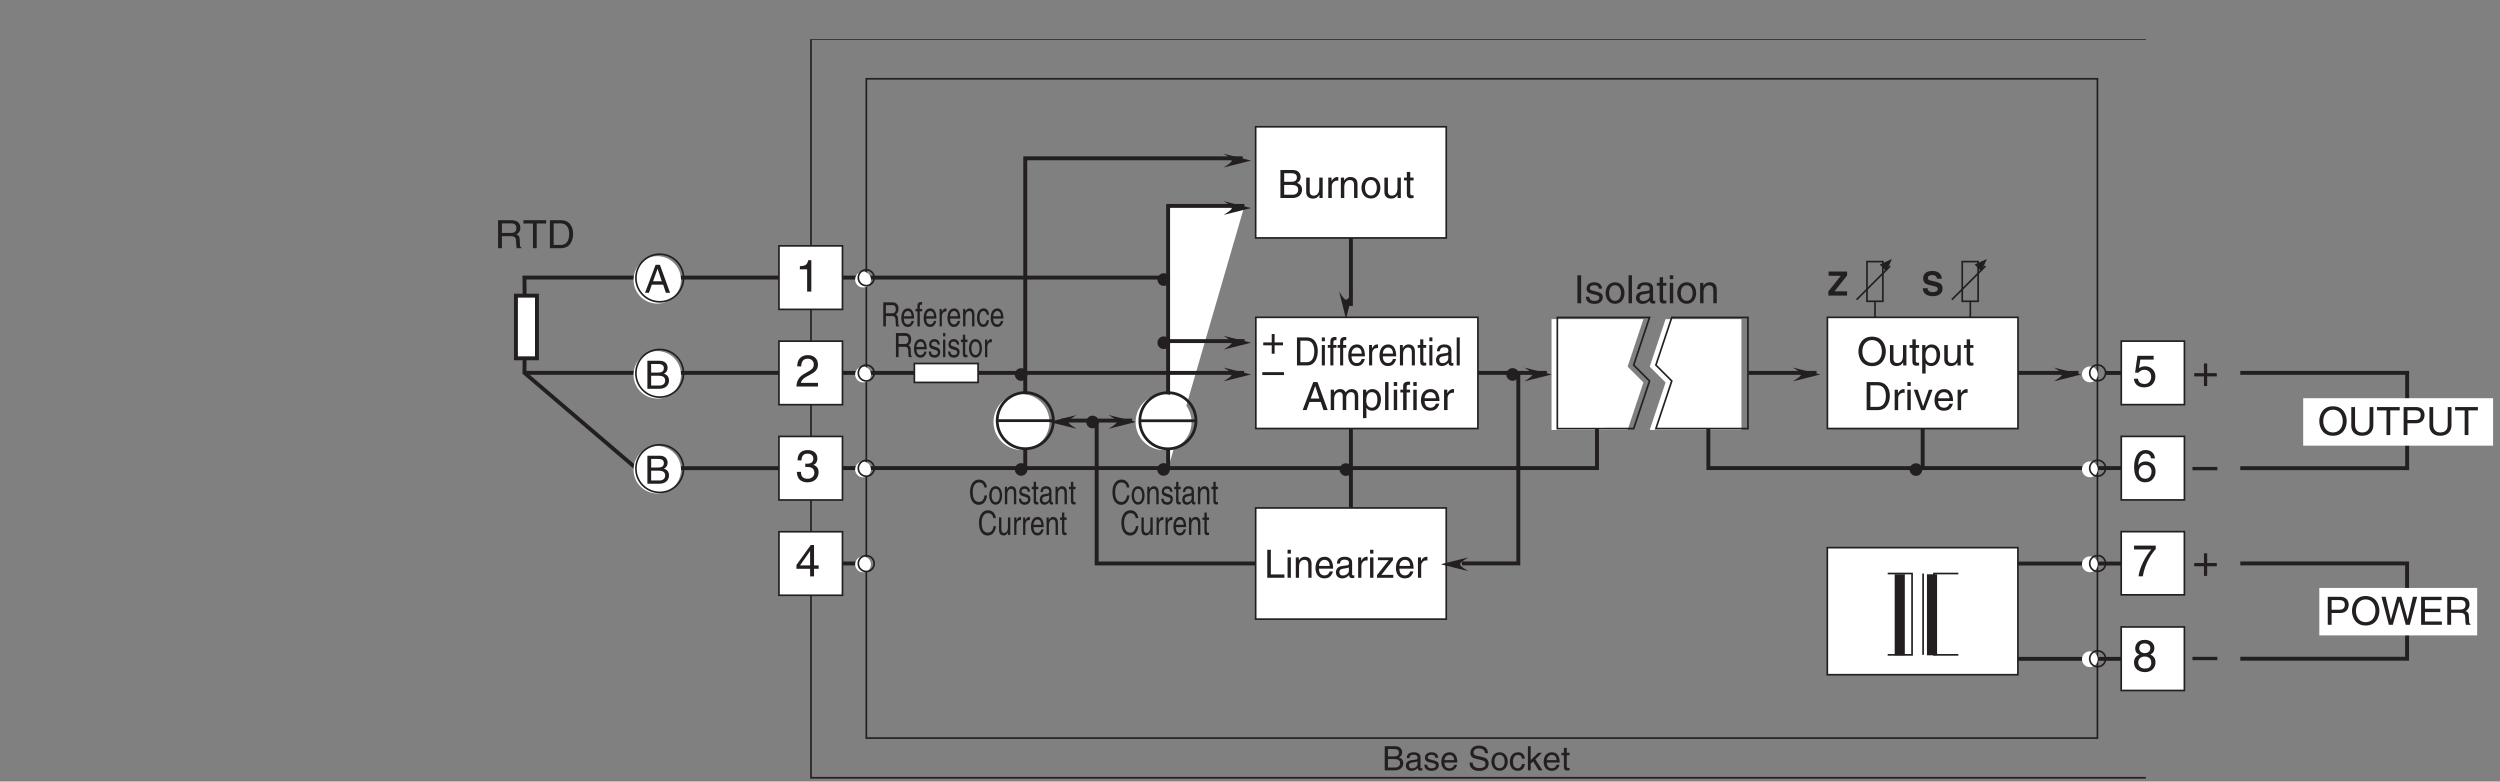 <?xml version="1.0" encoding="UTF-8"?>
<svg xmlns="http://www.w3.org/2000/svg" xmlns:xlink="http://www.w3.org/1999/xlink" width="446.19pt" height="139.48pt" viewBox="0 0 446.19 139.48" version="1.2">
<rect x="0" y="0" width="446.19" height="139.48" fill="#808080" stroke="none"/>
<defs>
<g>
<symbol overflow="visible" id="glyph0-0">
<path style="stroke:none;" d="M 0 0 L 3.984 0 L 3.984 -5.578 L 0 -5.578 Z M 1.984 -3.141 L 0.641 -5.172 L 3.344 -5.172 Z M 2.234 -2.781 L 3.578 -4.828 L 3.578 -0.75 Z M 0.641 -0.391 L 1.984 -2.438 L 3.344 -0.391 Z M 0.391 -4.828 L 1.75 -2.781 L 0.391 -0.75 Z M 0.391 -4.828 "/>
</symbol>
<symbol overflow="visible" id="glyph0-1">
<path style="stroke:none;" d="M 2.859 -5.609 L 2.312 -5.609 C 2.094 -4.688 1.719 -4.594 0.812 -4.531 L 0.812 -3.969 L 2.109 -3.969 L 2.109 0 L 2.859 0 Z M 2.859 -5.609 "/>
</symbol>
<symbol overflow="visible" id="glyph0-2">
<path style="stroke:none;" d="M 1.047 -3.594 C 1.078 -3.984 1.125 -4.969 2.188 -4.969 C 3 -4.969 3.297 -4.406 3.297 -3.953 C 3.297 -3.234 2.859 -3 2.266 -2.656 L 1.516 -2.219 C 0.766 -1.781 0.25 -1.156 0.203 0 L 4.047 0 L 4.047 -0.656 L 1 -0.656 C 1.031 -0.875 1.188 -1.312 1.953 -1.734 L 2.547 -2.062 C 3.375 -2.5 4.047 -2.922 4.047 -3.922 C 4.047 -4.969 3.266 -5.609 2.281 -5.609 C 1.688 -5.609 0.344 -5.422 0.344 -3.594 Z M 1.047 -3.594 "/>
</symbol>
<symbol overflow="visible" id="glyph0-3">
<path style="stroke:none;" d="M 1.781 -2.578 C 1.891 -2.578 2 -2.594 2.109 -2.594 C 2.578 -2.594 3.406 -2.5 3.406 -1.562 C 3.406 -0.922 2.906 -0.484 2.188 -0.484 C 1.141 -0.484 1.016 -1.188 1 -1.719 L 0.266 -1.719 C 0.312 -1.062 0.484 -0.422 1.109 -0.094 C 1.375 0.047 1.734 0.156 2.141 0.156 C 3.562 0.156 4.156 -0.734 4.156 -1.656 C 4.156 -2.406 3.766 -2.781 3.234 -2.953 L 3.234 -2.969 C 3.531 -3.062 3.938 -3.406 3.938 -4.125 C 3.938 -4.984 3.297 -5.609 2.219 -5.609 C 0.734 -5.609 0.406 -4.594 0.406 -3.766 L 1.094 -3.766 C 1.125 -4.156 1.188 -4.969 2.188 -4.969 C 3.016 -4.969 3.219 -4.422 3.219 -4.094 C 3.219 -3.391 2.688 -3.172 2.156 -3.172 C 2.031 -3.172 1.906 -3.172 1.781 -3.188 Z M 1.781 -2.578 "/>
</symbol>
<symbol overflow="visible" id="glyph0-4">
<path style="stroke:none;" d="M 4.172 -1.359 L 4.172 -1.969 L 3.344 -1.969 L 3.344 -5.609 L 2.766 -5.609 L 0.203 -2.047 L 0.203 -1.359 L 2.641 -1.359 L 2.641 0 L 3.344 0 L 3.344 -1.359 Z M 2.625 -4.516 L 2.641 -4.516 L 2.641 -1.969 L 0.844 -1.969 Z M 2.625 -4.516 "/>
</symbol>
<symbol overflow="visible" id="glyph0-5">
<path style="stroke:none;" d="M 2.047 -2.297 L 0.312 -2.297 L 0.312 -1.719 L 2.047 -1.719 L 2.047 0 L 2.625 0 L 2.625 -1.719 L 4.344 -1.719 L 4.344 -2.297 L 2.625 -2.297 L 2.625 -4.031 L 2.047 -4.031 Z M 2.047 -2.297 "/>
</symbol>
<symbol overflow="visible" id="glyph0-6">
<path style="stroke:none;" d="M 4.438 -2.5 L 0 -2.5 L 0 -1.906 L 4.438 -1.906 Z M 4.438 -2.5 "/>
</symbol>
<symbol overflow="visible" id="glyph0-7">
<path style="stroke:none;" d="M 1.406 -4.797 L 3.781 -4.797 L 3.781 -5.484 L 0.891 -5.484 L 0.469 -2.484 L 1.062 -2.453 C 1.328 -2.781 1.703 -2.984 2.109 -2.984 C 2.797 -2.984 3.344 -2.547 3.344 -1.734 C 3.344 -1.031 2.891 -0.453 2.172 -0.453 C 1.531 -0.453 1.047 -0.734 0.984 -1.391 L 0.25 -1.391 C 0.391 -0.141 1.328 0.156 2.062 0.156 C 3.812 0.156 4.094 -1.188 4.094 -1.812 C 4.094 -2.969 3.156 -3.609 2.25 -3.609 C 1.75 -3.609 1.406 -3.438 1.172 -3.266 Z M 1.406 -4.797 "/>
</symbol>
<symbol overflow="visible" id="glyph0-8">
<path style="stroke:none;" d="M 4.016 -4.109 C 3.938 -5.25 3.016 -5.609 2.375 -5.609 C 0.703 -5.609 0.297 -3.828 0.297 -2.609 C 0.297 -1.875 0.391 -1.188 0.734 -0.656 C 1.125 -0.047 1.75 0.156 2.172 0.156 C 2.969 0.156 3.297 -0.062 3.594 -0.391 C 3.969 -0.812 4.125 -1.219 4.125 -1.797 C 4.125 -3.125 3.062 -3.562 2.375 -3.562 C 1.609 -3.562 1.219 -3.188 1.047 -2.891 L 1.031 -2.906 C 1.031 -3.484 1.266 -4.969 2.359 -4.969 C 2.969 -4.969 3.234 -4.609 3.328 -4.109 Z M 1.125 -1.719 C 1.125 -2.375 1.5 -2.938 2.266 -2.938 C 3.141 -2.938 3.406 -2.25 3.406 -1.766 C 3.406 -1 2.969 -0.484 2.297 -0.484 C 1.484 -0.484 1.125 -1.125 1.125 -1.719 Z M 1.125 -1.719 "/>
</symbol>
<symbol overflow="visible" id="glyph0-9">
<path style="stroke:none;" d="M 0.297 -4.797 L 3.375 -4.797 C 2.297 -3.547 1.281 -1.531 1.094 0 L 1.859 0 C 2.266 -2.5 3.609 -4.281 4.172 -4.875 L 4.172 -5.484 L 0.297 -5.484 Z M 0.297 -4.797 "/>
</symbol>
<symbol overflow="visible" id="glyph0-10">
<path style="stroke:none;" d="M 3.922 -4.156 C 3.922 -4.812 3.438 -5.609 2.188 -5.609 C 0.859 -5.609 0.5 -4.641 0.5 -4.062 C 0.5 -3.531 0.766 -3.156 1.25 -2.969 C 0.656 -2.734 0.297 -2.297 0.297 -1.609 C 0.297 -1.344 0.297 -0.734 0.875 -0.281 C 1.328 0.078 1.906 0.156 2.219 0.156 C 3.547 0.156 4.125 -0.719 4.125 -1.625 C 4.125 -2.047 3.953 -2.656 3.203 -2.984 C 3.453 -3.109 3.922 -3.359 3.922 -4.156 Z M 2.203 -2.625 C 2.844 -2.625 3.375 -2.297 3.375 -1.531 C 3.375 -0.656 2.75 -0.484 2.25 -0.484 C 1.281 -0.484 1.047 -1.141 1.047 -1.594 C 1.047 -2.109 1.422 -2.625 2.203 -2.625 Z M 2.203 -3.234 C 1.688 -3.234 1.219 -3.562 1.219 -4.094 C 1.219 -4.453 1.406 -4.969 2.156 -4.969 C 2.969 -4.969 3.203 -4.484 3.203 -4.141 C 3.203 -3.625 2.812 -3.234 2.203 -3.234 Z M 2.203 -3.234 "/>
</symbol>
<symbol overflow="visible" id="glyph1-0">
<path style="stroke:none;" d="M 0 0 L 3.484 0 L 3.484 -4.875 L 0 -4.875 Z M 1.734 -2.75 L 0.562 -4.531 L 2.922 -4.531 Z M 1.953 -2.438 L 3.141 -4.219 L 3.141 -0.656 Z M 0.562 -0.344 L 1.734 -2.125 L 2.922 -0.344 Z M 0.344 -4.219 L 1.531 -2.438 L 0.344 -0.656 Z M 0.344 -4.219 "/>
</symbol>
<symbol overflow="visible" id="glyph1-1">
<path style="stroke:none;" d="M 3.328 -1.453 L 3.812 0 L 4.562 0 L 2.75 -5 L 1.984 -5 L 0.094 0 L 0.797 0 L 1.312 -1.453 Z M 1.531 -2.062 L 2.328 -4.266 L 2.344 -4.266 L 3.078 -2.062 Z M 1.531 -2.062 "/>
</symbol>
<symbol overflow="visible" id="glyph1-2">
<path style="stroke:none;" d="M 1.188 -4.422 L 2.422 -4.422 C 3.172 -4.422 3.453 -4.156 3.453 -3.688 C 3.453 -3.078 3.062 -2.891 2.406 -2.891 L 1.188 -2.891 Z M 0.516 0 L 2.672 0 C 3.781 0 4.375 -0.672 4.375 -1.484 C 4.375 -2.328 3.797 -2.562 3.469 -2.703 C 4.016 -2.953 4.125 -3.422 4.125 -3.75 C 4.125 -4.422 3.656 -5 2.719 -5 L 0.516 -5 Z M 1.188 -2.328 L 2.516 -2.328 C 3.078 -2.328 3.688 -2.188 3.688 -1.484 C 3.688 -0.938 3.344 -0.578 2.641 -0.578 L 1.188 -0.578 Z M 1.188 -2.328 "/>
</symbol>
<symbol overflow="visible" id="glyph1-3">
<path style="stroke:none;" d="M 1.297 -2.141 L 2.922 -2.141 C 3.734 -2.141 3.812 -1.672 3.812 -1.25 C 3.812 -1.062 3.844 -0.312 3.938 0 L 4.766 0 L 4.766 -0.109 C 4.562 -0.234 4.516 -0.328 4.516 -0.609 L 4.469 -1.516 C 4.453 -2.219 4.156 -2.344 3.875 -2.453 C 4.188 -2.641 4.578 -2.922 4.578 -3.656 C 4.578 -4.719 3.75 -5 2.922 -5 L 0.609 -5 L 0.609 0 L 1.297 0 Z M 1.297 -4.422 L 2.969 -4.422 C 3.312 -4.422 3.875 -4.359 3.875 -3.594 C 3.875 -2.844 3.359 -2.719 2.859 -2.719 L 1.297 -2.719 Z M 1.297 -4.422 "/>
</symbol>
<symbol overflow="visible" id="glyph1-4">
<path style="stroke:none;" d="M 0.094 -4.406 L 1.797 -4.406 L 1.797 0 L 2.469 0 L 2.469 -4.406 L 4.156 -4.406 L 4.156 -5 L 0.094 -5 Z M 0.094 -4.406 "/>
</symbol>
<symbol overflow="visible" id="glyph1-5">
<path style="stroke:none;" d="M 0.562 0 L 2.562 0 C 4.203 0 4.703 -1.453 4.703 -2.578 C 4.703 -4.016 3.891 -5 2.594 -5 L 0.562 -5 Z M 1.234 -4.422 L 2.5 -4.422 C 3.422 -4.422 4 -3.797 4 -2.531 C 4 -1.266 3.422 -0.578 2.547 -0.578 L 1.234 -0.578 Z M 1.234 -4.422 "/>
</symbol>
<symbol overflow="visible" id="glyph1-6">
<path style="stroke:none;" d="M 1.312 -5 L 0.641 -5 L 0.641 0 L 1.312 0 Z M 1.312 -5 "/>
</symbol>
<symbol overflow="visible" id="glyph1-7">
<path style="stroke:none;" d="M 3.109 -2.609 C 3.109 -2.781 3.031 -3.75 1.719 -3.75 C 1 -3.75 0.344 -3.391 0.344 -2.578 C 0.344 -2.078 0.672 -1.828 1.188 -1.703 L 1.891 -1.531 C 2.422 -1.391 2.625 -1.297 2.625 -1 C 2.625 -0.594 2.219 -0.422 1.781 -0.422 C 0.922 -0.422 0.844 -0.891 0.812 -1.172 L 0.219 -1.172 C 0.25 -0.734 0.344 0.109 1.797 0.109 C 2.609 0.109 3.234 -0.344 3.234 -1.094 C 3.234 -1.594 2.969 -1.875 2.203 -2.062 L 1.594 -2.219 C 1.125 -2.328 0.938 -2.406 0.938 -2.703 C 0.938 -3.156 1.469 -3.219 1.656 -3.219 C 2.438 -3.219 2.516 -2.844 2.516 -2.609 Z M 3.109 -2.609 "/>
</symbol>
<symbol overflow="visible" id="glyph1-8">
<path style="stroke:none;" d="M 0.25 -1.828 C 0.25 -0.891 0.781 0.094 1.938 0.094 C 3.094 0.094 3.625 -0.891 3.625 -1.828 C 3.625 -2.766 3.094 -3.75 1.938 -3.75 C 0.781 -3.75 0.25 -2.766 0.25 -1.828 Z M 0.875 -1.828 C 0.875 -2.312 1.062 -3.219 1.938 -3.219 C 2.812 -3.219 3 -2.312 3 -1.828 C 3 -1.344 2.812 -0.438 1.938 -0.438 C 1.062 -0.438 0.875 -1.344 0.875 -1.828 Z M 0.875 -1.828 "/>
</symbol>
<symbol overflow="visible" id="glyph1-9">
<path style="stroke:none;" d="M 1.078 -5 L 0.469 -5 L 0.469 0 L 1.078 0 Z M 1.078 -5 "/>
</symbol>
<symbol overflow="visible" id="glyph1-10">
<path style="stroke:none;" d="M 1 -2.531 C 1.031 -2.812 1.141 -3.234 1.828 -3.234 C 2.406 -3.234 2.688 -3.031 2.688 -2.641 C 2.688 -2.281 2.516 -2.234 2.375 -2.219 L 1.359 -2.094 C 0.344 -1.969 0.25 -1.25 0.25 -0.953 C 0.25 -0.328 0.719 0.109 1.391 0.109 C 2.109 0.109 2.469 -0.234 2.703 -0.484 C 2.734 -0.203 2.812 0.062 3.359 0.062 C 3.5 0.062 3.594 0.031 3.688 0 L 3.688 -0.453 C 3.625 -0.438 3.547 -0.422 3.484 -0.422 C 3.359 -0.422 3.297 -0.484 3.297 -0.641 L 3.297 -2.734 C 3.297 -3.672 2.234 -3.75 1.938 -3.75 C 1.031 -3.75 0.453 -3.406 0.438 -2.531 Z M 2.672 -1.266 C 2.672 -0.781 2.125 -0.406 1.547 -0.406 C 1.094 -0.406 0.891 -0.641 0.891 -1.031 C 0.891 -1.5 1.359 -1.594 1.672 -1.625 C 2.422 -1.734 2.578 -1.781 2.672 -1.859 Z M 2.672 -1.266 "/>
</symbol>
<symbol overflow="visible" id="glyph1-11">
<path style="stroke:none;" d="M 1.797 -3.141 L 1.797 -3.641 L 1.203 -3.641 L 1.203 -4.656 L 0.594 -4.656 L 0.594 -3.641 L 0.094 -3.641 L 0.094 -3.141 L 0.594 -3.141 L 0.594 -0.734 C 0.594 -0.297 0.719 0.047 1.328 0.047 C 1.391 0.047 1.562 0.016 1.797 0 L 1.797 -0.484 L 1.578 -0.484 C 1.453 -0.484 1.203 -0.484 1.203 -0.766 L 1.203 -3.141 Z M 1.797 -3.141 "/>
</symbol>
<symbol overflow="visible" id="glyph1-12">
<path style="stroke:none;" d="M 1.078 -3.641 L 0.469 -3.641 L 0.469 0 L 1.078 0 Z M 1.078 -4.312 L 1.078 -5 L 0.469 -5 L 0.469 -4.312 Z M 1.078 -4.312 "/>
</symbol>
<symbol overflow="visible" id="glyph1-13">
<path style="stroke:none;" d="M 3.422 -2.484 C 3.422 -3.516 2.703 -3.75 2.141 -3.75 C 1.516 -3.75 1.172 -3.328 1.047 -3.125 L 1.031 -3.125 L 1.031 -3.641 L 0.453 -3.641 L 0.453 0 L 1.062 0 L 1.062 -1.984 C 1.062 -2.969 1.672 -3.203 2.031 -3.203 C 2.625 -3.203 2.812 -2.875 2.812 -2.25 L 2.812 0 L 3.422 0 Z M 3.422 -2.484 "/>
</symbol>
<symbol overflow="visible" id="glyph1-14">
<path style="stroke:none;" d="M 4.453 -2.5 C 4.453 -1.328 3.797 -0.469 2.703 -0.469 C 1.625 -0.469 0.969 -1.328 0.969 -2.5 C 0.969 -3.672 1.625 -4.531 2.703 -4.531 C 3.797 -4.531 4.453 -3.672 4.453 -2.5 Z M 5.156 -2.5 C 5.156 -3.578 4.578 -5.141 2.703 -5.141 C 0.844 -5.141 0.266 -3.578 0.266 -2.5 C 0.266 -1.422 0.844 0.125 2.703 0.125 C 4.578 0.125 5.156 -1.422 5.156 -2.5 Z M 5.156 -2.5 "/>
</symbol>
<symbol overflow="visible" id="glyph1-15">
<path style="stroke:none;" d="M 3.406 0 L 3.406 -3.641 L 2.797 -3.641 L 2.797 -1.641 C 2.797 -1.109 2.562 -0.422 1.797 -0.422 C 1.391 -0.422 1.094 -0.625 1.094 -1.219 L 1.094 -3.641 L 0.469 -3.641 L 0.469 -1.031 C 0.469 -0.156 1.125 0.109 1.656 0.109 C 2.25 0.109 2.562 -0.125 2.812 -0.547 L 2.828 -0.531 L 2.828 0 Z M 3.406 0 "/>
</symbol>
<symbol overflow="visible" id="glyph1-16">
<path style="stroke:none;" d="M 0.984 -1.656 C 0.984 -2.25 1.094 -3.203 1.969 -3.203 C 2.922 -3.203 2.969 -2.297 2.969 -1.828 C 2.969 -1.031 2.656 -0.422 1.984 -0.422 C 1.594 -0.422 0.984 -0.688 0.984 -1.656 Z M 0.406 1.438 L 1.016 1.438 L 1.016 -0.391 L 1.031 -0.391 C 1.188 -0.125 1.516 0.109 2 0.109 C 3.234 0.109 3.609 -1.062 3.609 -1.938 C 3.609 -2.953 3.047 -3.75 2.078 -3.75 C 1.422 -3.75 1.141 -3.344 1 -3.125 L 0.984 -3.125 L 0.984 -3.641 L 0.406 -3.641 Z M 0.406 1.438 "/>
</symbol>
<symbol overflow="visible" id="glyph1-17">
<path style="stroke:none;" d="M 1.156 -2.125 C 1.156 -2.641 1.516 -3.094 2.078 -3.094 L 2.312 -3.094 L 2.312 -3.734 C 2.266 -3.75 2.234 -3.75 2.156 -3.75 C 1.688 -3.75 1.375 -3.469 1.125 -3.031 L 1.109 -3.031 L 1.109 -3.641 L 0.531 -3.641 L 0.531 0 L 1.156 0 Z M 1.156 -2.125 "/>
</symbol>
<symbol overflow="visible" id="glyph1-18">
<path style="stroke:none;" d="M 1.734 -0.672 L 1.719 -0.672 L 0.766 -3.641 L 0.062 -3.641 L 1.391 0 L 2.047 0 L 3.422 -3.641 L 2.766 -3.641 Z M 1.734 -0.672 "/>
</symbol>
<symbol overflow="visible" id="glyph1-19">
<path style="stroke:none;" d="M 2.938 -1.141 C 2.906 -0.875 2.578 -0.422 2 -0.422 C 1.297 -0.422 0.938 -0.859 0.938 -1.625 L 3.594 -1.625 C 3.594 -2.906 3.078 -3.75 2.031 -3.75 C 0.828 -3.75 0.281 -2.844 0.281 -1.719 C 0.281 -0.672 0.891 0.109 1.906 0.109 C 2.5 0.109 2.734 -0.031 2.906 -0.141 C 3.359 -0.453 3.531 -0.969 3.547 -1.141 Z M 0.938 -2.109 C 0.938 -2.672 1.375 -3.203 1.938 -3.203 C 2.688 -3.203 2.922 -2.672 2.969 -2.109 Z M 0.938 -2.109 "/>
</symbol>
<symbol overflow="visible" id="glyph1-20">
<path style="stroke:none;" d="M 3.812 -5 L 3.812 -1.844 C 3.812 -0.75 3.109 -0.469 2.5 -0.469 C 1.891 -0.469 1.219 -0.766 1.219 -1.859 L 1.219 -5 L 0.547 -5 L 0.547 -1.672 C 0.547 -0.734 1.125 0.125 2.469 0.125 C 3.844 0.125 4.484 -0.734 4.484 -1.75 L 4.484 -5 Z M 3.812 -5 "/>
</symbol>
<symbol overflow="visible" id="glyph1-21">
<path style="stroke:none;" d="M 1.281 -4.422 L 2.641 -4.422 C 3.203 -4.422 3.641 -4.219 3.641 -3.594 C 3.641 -2.906 3.219 -2.688 2.625 -2.688 L 1.281 -2.688 Z M 1.281 -2.109 L 2.844 -2.109 C 3.938 -2.109 4.328 -2.906 4.328 -3.594 C 4.328 -4.406 3.781 -5 2.844 -5 L 0.594 -5 L 0.594 0 L 1.281 0 Z M 1.281 -2.109 "/>
</symbol>
<symbol overflow="visible" id="glyph1-22">
<path style="stroke:none;" d="M 3.281 -4.141 L 3.297 -4.141 L 4.438 0 L 5.156 0 L 6.469 -5 L 5.719 -5 L 4.781 -0.938 L 3.656 -5 L 2.906 -5 L 1.797 -0.938 L 1.781 -0.938 L 0.844 -5 L 0.109 -5 L 1.422 0 L 2.125 0 Z M 3.281 -4.141 "/>
</symbol>
<symbol overflow="visible" id="glyph1-23">
<path style="stroke:none;" d="M 4.297 -0.594 L 1.281 -0.594 L 1.281 -2.266 L 4.016 -2.266 L 4.016 -2.875 L 1.281 -2.875 L 1.281 -4.406 L 4.25 -4.406 L 4.25 -5 L 0.594 -5 L 0.594 0 L 4.297 0 Z M 4.297 -0.594 "/>
</symbol>
<symbol overflow="visible" id="glyph1-24">
<path style="stroke:none;" d=""/>
</symbol>
<symbol overflow="visible" id="glyph1-25">
<path style="stroke:none;" d="M 0.453 0 L 1.062 0 L 1.062 -1.984 C 1.062 -2.969 1.672 -3.203 2.031 -3.203 C 2.484 -3.203 2.594 -2.828 2.594 -2.516 L 2.594 0 L 3.219 0 L 3.219 -2.219 C 3.219 -2.703 3.547 -3.203 4.062 -3.203 C 4.594 -3.203 4.75 -2.859 4.75 -2.359 L 4.75 0 L 5.359 0 L 5.359 -2.516 C 5.359 -3.547 4.625 -3.75 4.234 -3.75 C 3.672 -3.75 3.422 -3.5 3.109 -3.156 C 3.016 -3.359 2.797 -3.75 2.141 -3.75 C 1.484 -3.75 1.172 -3.328 1.047 -3.125 L 1.031 -3.125 L 1.031 -3.641 L 0.453 -3.641 Z M 0.453 0 "/>
</symbol>
<symbol overflow="visible" id="glyph1-26">
<path style="stroke:none;" d="M 1.828 -3.141 L 1.828 -3.641 L 1.219 -3.641 L 1.219 -4.094 C 1.219 -4.391 1.312 -4.516 1.578 -4.516 C 1.656 -4.516 1.75 -4.516 1.828 -4.516 L 1.828 -5.062 C 1.734 -5.062 1.641 -5.078 1.547 -5.078 C 0.953 -5.078 0.594 -4.828 0.594 -4.266 L 0.594 -3.641 L 0.094 -3.641 L 0.094 -3.141 L 0.594 -3.141 L 0.594 0 L 1.219 0 L 1.219 -3.141 Z M 1.828 -3.141 "/>
</symbol>
<symbol overflow="visible" id="glyph1-27">
<path style="stroke:none;" d="M 1.781 -2.016 L 0.266 -2.016 L 0.266 -1.5 L 1.781 -1.5 L 1.781 0 L 2.297 0 L 2.297 -1.5 L 3.797 -1.5 L 3.797 -2.016 L 2.297 -2.016 L 2.297 -3.516 L 1.781 -3.516 Z M 1.781 -2.016 "/>
</symbol>
<symbol overflow="visible" id="glyph1-28">
<path style="stroke:none;" d="M 3.875 -2.188 L 0 -2.188 L 0 -1.672 L 3.875 -1.672 Z M 3.875 -2.188 "/>
</symbol>
<symbol overflow="visible" id="glyph2-0">
<path style="stroke:none;" d="M 0 0 L 2.984 0 L 2.984 -4.188 L 0 -4.188 Z M 1.5 -2.359 L 0.484 -3.891 L 2.516 -3.891 Z M 1.672 -2.094 L 2.688 -3.625 L 2.688 -0.562 Z M 0.484 -0.297 L 1.5 -1.828 L 2.516 -0.297 Z M 0.297 -3.625 L 1.312 -2.094 L 0.297 -0.562 Z M 0.297 -3.625 "/>
</symbol>
<symbol overflow="visible" id="glyph2-1">
<path style="stroke:none;" d="M 1.016 -3.797 L 2.078 -3.797 C 2.719 -3.797 2.969 -3.578 2.969 -3.172 C 2.969 -2.641 2.625 -2.484 2.078 -2.484 L 1.016 -2.484 Z M 0.438 0 L 2.297 0 C 3.25 0 3.75 -0.578 3.75 -1.266 C 3.75 -2 3.25 -2.203 2.969 -2.312 C 3.453 -2.531 3.547 -2.938 3.547 -3.219 C 3.547 -3.797 3.141 -4.297 2.328 -4.297 L 0.438 -4.297 Z M 1.016 -2 L 2.172 -2 C 2.641 -2 3.172 -1.891 3.172 -1.281 C 3.172 -0.797 2.859 -0.5 2.266 -0.5 L 1.016 -0.5 Z M 1.016 -2 "/>
</symbol>
<symbol overflow="visible" id="glyph2-2">
<path style="stroke:none;" d="M 0.859 -2.172 C 0.891 -2.422 0.969 -2.781 1.578 -2.781 C 2.078 -2.781 2.312 -2.609 2.312 -2.281 C 2.312 -1.969 2.156 -1.922 2.031 -1.906 L 1.172 -1.797 C 0.297 -1.688 0.219 -1.078 0.219 -0.812 C 0.219 -0.281 0.625 0.094 1.203 0.094 C 1.812 0.094 2.125 -0.203 2.328 -0.422 C 2.344 -0.172 2.422 0.062 2.891 0.062 C 3 0.062 3.078 0.031 3.172 0 L 3.172 -0.391 C 3.109 -0.375 3.047 -0.359 3 -0.359 C 2.891 -0.359 2.828 -0.406 2.828 -0.547 L 2.828 -2.344 C 2.828 -3.141 1.922 -3.219 1.656 -3.219 C 0.891 -3.219 0.391 -2.922 0.375 -2.172 Z M 2.297 -1.078 C 2.297 -0.672 1.812 -0.344 1.328 -0.344 C 0.938 -0.344 0.766 -0.547 0.766 -0.891 C 0.766 -1.281 1.172 -1.359 1.438 -1.406 C 2.078 -1.484 2.219 -1.531 2.297 -1.594 Z M 2.297 -1.078 "/>
</symbol>
<symbol overflow="visible" id="glyph2-3">
<path style="stroke:none;" d="M 2.672 -2.234 C 2.672 -2.391 2.594 -3.219 1.484 -3.219 C 0.859 -3.219 0.297 -2.906 0.297 -2.219 C 0.297 -1.797 0.578 -1.562 1.016 -1.453 L 1.625 -1.312 C 2.078 -1.203 2.25 -1.109 2.25 -0.859 C 2.25 -0.516 1.906 -0.359 1.531 -0.359 C 0.797 -0.359 0.719 -0.766 0.703 -1 L 0.188 -1 C 0.203 -0.625 0.297 0.094 1.531 0.094 C 2.25 0.094 2.781 -0.297 2.781 -0.953 C 2.781 -1.375 2.547 -1.609 1.891 -1.766 L 1.375 -1.906 C 0.969 -2 0.797 -2.062 0.797 -2.328 C 0.797 -2.703 1.266 -2.766 1.422 -2.766 C 2.094 -2.766 2.156 -2.438 2.172 -2.234 Z M 2.672 -2.234 "/>
</symbol>
<symbol overflow="visible" id="glyph2-4">
<path style="stroke:none;" d="M 2.516 -0.984 C 2.5 -0.75 2.203 -0.359 1.719 -0.359 C 1.109 -0.359 0.797 -0.734 0.797 -1.391 L 3.094 -1.391 C 3.094 -2.5 2.641 -3.219 1.734 -3.219 C 0.703 -3.219 0.234 -2.453 0.234 -1.484 C 0.234 -0.578 0.766 0.094 1.641 0.094 C 2.141 0.094 2.344 -0.031 2.484 -0.125 C 2.891 -0.391 3.031 -0.828 3.047 -0.984 Z M 0.797 -1.812 C 0.797 -2.297 1.188 -2.75 1.672 -2.75 C 2.312 -2.75 2.516 -2.297 2.547 -1.812 Z M 0.797 -1.812 "/>
</symbol>
<symbol overflow="visible" id="glyph2-5">
<path style="stroke:none;" d=""/>
</symbol>
<symbol overflow="visible" id="glyph2-6">
<path style="stroke:none;" d="M 3.594 -3.047 C 3.562 -3.516 3.422 -4.406 1.922 -4.406 C 0.875 -4.406 0.438 -3.75 0.438 -3.078 C 0.438 -2.328 1.078 -2.141 1.359 -2.078 L 2.234 -1.859 C 2.938 -1.703 3.141 -1.562 3.141 -1.109 C 3.141 -0.484 2.438 -0.391 2.016 -0.391 C 1.469 -0.391 0.844 -0.609 0.844 -1.391 L 0.297 -1.391 C 0.297 -0.984 0.359 -0.625 0.734 -0.297 C 0.922 -0.125 1.234 0.109 2.031 0.109 C 2.766 0.109 3.703 -0.172 3.703 -1.188 C 3.703 -1.859 3.297 -2.203 2.734 -2.328 L 1.516 -2.609 C 1.25 -2.672 1 -2.797 1 -3.156 C 1 -3.812 1.609 -3.906 1.984 -3.906 C 2.469 -3.906 3.016 -3.703 3.047 -3.047 Z M 3.594 -3.047 "/>
</symbol>
<symbol overflow="visible" id="glyph2-7">
<path style="stroke:none;" d="M 0.203 -1.562 C 0.203 -0.766 0.672 0.078 1.656 0.078 C 2.656 0.078 3.125 -0.766 3.125 -1.562 C 3.125 -2.375 2.656 -3.219 1.656 -3.219 C 0.672 -3.219 0.203 -2.375 0.203 -1.562 Z M 0.75 -1.562 C 0.75 -1.984 0.906 -2.766 1.656 -2.766 C 2.422 -2.766 2.578 -1.984 2.578 -1.562 C 2.578 -1.156 2.422 -0.375 1.656 -0.375 C 0.906 -0.375 0.75 -1.156 0.75 -1.562 Z M 0.75 -1.562 "/>
</symbol>
<symbol overflow="visible" id="glyph2-8">
<path style="stroke:none;" d="M 2.859 -2.078 C 2.812 -2.625 2.5 -3.219 1.688 -3.219 C 0.641 -3.219 0.172 -2.453 0.172 -1.484 C 0.172 -0.578 0.703 0.094 1.578 0.094 C 2.5 0.094 2.797 -0.609 2.859 -1.109 L 2.344 -1.109 C 2.25 -0.625 1.953 -0.359 1.594 -0.359 C 0.875 -0.359 0.734 -1.031 0.734 -1.562 C 0.734 -2.125 0.953 -2.75 1.609 -2.75 C 2.047 -2.75 2.281 -2.5 2.344 -2.078 Z M 2.859 -2.078 "/>
</symbol>
<symbol overflow="visible" id="glyph2-9">
<path style="stroke:none;" d="M 1.734 -1.969 L 2.922 -3.125 L 2.25 -3.125 L 0.906 -1.812 L 0.906 -4.297 L 0.406 -4.297 L 0.406 0 L 0.906 0 L 0.906 -1.188 L 1.344 -1.578 L 2.328 0 L 3 0 Z M 1.734 -1.969 "/>
</symbol>
<symbol overflow="visible" id="glyph2-10">
<path style="stroke:none;" d="M 1.531 -2.688 L 1.531 -3.125 L 1.031 -3.125 L 1.031 -4 L 0.516 -4 L 0.516 -3.125 L 0.078 -3.125 L 0.078 -2.688 L 0.516 -2.688 L 0.516 -0.625 C 0.516 -0.25 0.625 0.047 1.141 0.047 C 1.203 0.047 1.344 0.016 1.531 0 L 1.531 -0.406 L 1.359 -0.406 C 1.25 -0.406 1.031 -0.406 1.031 -0.656 L 1.031 -2.688 Z M 1.531 -2.688 "/>
</symbol>
<symbol overflow="visible" id="glyph3-0">
<path style="stroke:none;" d="M 0 0 L 2.984 0 L 2.984 -4.188 L 0 -4.188 Z M 1.5 -2.359 L 0.484 -3.891 L 2.516 -3.891 Z M 1.672 -2.094 L 2.688 -3.625 L 2.688 -0.562 Z M 0.484 -0.297 L 1.5 -1.828 L 2.516 -0.297 Z M 0.297 -3.625 L 1.312 -2.094 L 0.297 -0.562 Z M 0.297 -3.625 "/>
</symbol>
<symbol overflow="visible" id="glyph3-1">
<path style="stroke:none;" d="M 0.234 -1.328 C 0.234 -0.797 0.5 0.109 2.078 0.109 C 2.453 0.109 3.766 0 3.766 -1.297 C 3.766 -2.062 3.219 -2.297 2.641 -2.453 L 1.594 -2.703 C 1.406 -2.75 1.141 -2.812 1.141 -3.156 C 1.141 -3.547 1.547 -3.672 1.891 -3.672 C 2.672 -3.672 2.734 -3.219 2.766 -3.016 L 3.625 -3.016 C 3.625 -3.547 3.266 -4.406 1.953 -4.406 C 0.562 -4.406 0.297 -3.562 0.297 -3.094 C 0.297 -2.141 0.969 -1.984 1.656 -1.828 L 2.125 -1.719 C 2.578 -1.609 2.906 -1.516 2.906 -1.188 C 2.906 -0.734 2.422 -0.625 2 -0.625 C 1.219 -0.625 1.094 -1.078 1.094 -1.328 Z M 0.234 -1.328 "/>
</symbol>
<symbol overflow="visible" id="glyph3-2">
<path style="stroke:none;" d="M 3.5 -0.766 L 1.25 -0.766 L 3.5 -3.594 L 3.5 -4.297 L 0.203 -4.297 L 0.203 -3.531 L 2.375 -3.531 L 0.156 -0.766 L 0.156 0 L 3.5 0 Z M 3.5 -0.766 "/>
</symbol>
<symbol overflow="visible" id="glyph4-0">
<path style="stroke:none;" d="M 0 0 L 3.312 0 L 3.312 -4.875 L 0 -4.875 Z M 1.656 -2.75 L 0.531 -4.531 L 2.781 -4.531 Z M 1.859 -2.438 L 2.984 -4.219 L 2.984 -0.656 Z M 0.531 -0.344 L 1.656 -2.125 L 2.781 -0.344 Z M 0.328 -4.219 L 1.453 -2.438 L 0.328 -0.656 Z M 0.328 -4.219 "/>
</symbol>
<symbol overflow="visible" id="glyph4-1">
<path style="stroke:none;" d="M 1.141 -5 L 0.5 -5 L 0.5 0 L 3.562 0 L 3.562 -0.594 L 1.141 -0.594 Z M 1.141 -5 "/>
</symbol>
<symbol overflow="visible" id="glyph4-2">
<path style="stroke:none;" d="M 1.031 -3.641 L 0.438 -3.641 L 0.438 0 L 1.031 0 Z M 1.031 -4.312 L 1.031 -5 L 0.438 -5 L 0.438 -4.312 Z M 1.031 -4.312 "/>
</symbol>
<symbol overflow="visible" id="glyph4-3">
<path style="stroke:none;" d="M 3.25 -2.484 C 3.25 -3.516 2.578 -3.75 2.047 -3.75 C 1.438 -3.75 1.125 -3.328 1 -3.125 L 0.984 -3.125 L 0.984 -3.641 L 0.438 -3.641 L 0.438 0 L 1.016 0 L 1.016 -1.984 C 1.016 -2.969 1.594 -3.203 1.922 -3.203 C 2.5 -3.203 2.672 -2.875 2.672 -2.25 L 2.672 0 L 3.25 0 Z M 3.25 -2.484 "/>
</symbol>
<symbol overflow="visible" id="glyph4-4">
<path style="stroke:none;" d="M 2.797 -1.141 C 2.766 -0.875 2.438 -0.422 1.891 -0.422 C 1.219 -0.422 0.891 -0.859 0.891 -1.625 L 3.422 -1.625 C 3.422 -2.906 2.922 -3.75 1.922 -3.75 C 0.781 -3.75 0.266 -2.844 0.266 -1.719 C 0.266 -0.672 0.844 0.109 1.812 0.109 C 2.375 0.109 2.594 -0.031 2.75 -0.141 C 3.188 -0.453 3.359 -0.969 3.375 -1.141 Z M 0.891 -2.109 C 0.891 -2.672 1.312 -3.203 1.844 -3.203 C 2.562 -3.203 2.781 -2.672 2.812 -2.109 Z M 0.891 -2.109 "/>
</symbol>
<symbol overflow="visible" id="glyph4-5">
<path style="stroke:none;" d="M 0.953 -2.531 C 0.984 -2.812 1.078 -3.234 1.75 -3.234 C 2.297 -3.234 2.562 -3.031 2.562 -2.641 C 2.562 -2.281 2.391 -2.234 2.25 -2.219 L 1.297 -2.094 C 0.328 -1.969 0.234 -1.25 0.234 -0.953 C 0.234 -0.328 0.688 0.109 1.328 0.109 C 2 0.109 2.359 -0.234 2.578 -0.484 C 2.594 -0.203 2.672 0.062 3.188 0.062 C 3.328 0.062 3.406 0.031 3.516 0 L 3.516 -0.453 C 3.438 -0.438 3.375 -0.422 3.312 -0.422 C 3.203 -0.422 3.125 -0.484 3.125 -0.641 L 3.125 -2.734 C 3.125 -3.672 2.125 -3.75 1.844 -3.75 C 0.984 -3.75 0.438 -3.406 0.406 -2.531 Z M 2.547 -1.266 C 2.547 -0.781 2.016 -0.406 1.469 -0.406 C 1.031 -0.406 0.844 -0.641 0.844 -1.031 C 0.844 -1.5 1.297 -1.594 1.578 -1.625 C 2.312 -1.734 2.453 -1.781 2.547 -1.859 Z M 2.547 -1.266 "/>
</symbol>
<symbol overflow="visible" id="glyph4-6">
<path style="stroke:none;" d="M 1.094 -2.125 C 1.094 -2.641 1.438 -3.094 1.984 -3.094 L 2.203 -3.094 L 2.203 -3.734 C 2.156 -3.75 2.125 -3.75 2.047 -3.75 C 1.609 -3.75 1.312 -3.469 1.078 -3.031 L 1.062 -3.031 L 1.062 -3.641 L 0.516 -3.641 L 0.516 0 L 1.094 0 Z M 1.094 -2.125 "/>
</symbol>
<symbol overflow="visible" id="glyph4-7">
<path style="stroke:none;" d="M 3.047 -3.141 L 3.047 -3.641 L 0.359 -3.641 L 0.359 -3.141 L 2.297 -3.141 L 0.203 -0.484 L 0.203 0 L 3.109 0 L 3.109 -0.516 L 0.984 -0.516 Z M 3.047 -3.141 "/>
</symbol>
<symbol overflow="visible" id="glyph5-0">
<path style="stroke:none;" d="M 0 0 L 3.141 0 L 3.141 -4.875 L 0 -4.875 Z M 1.562 -2.75 L 0.5 -4.531 L 2.641 -4.531 Z M 1.766 -2.438 L 2.828 -4.219 L 2.828 -0.656 Z M 0.5 -0.344 L 1.562 -2.125 L 2.641 -0.344 Z M 0.312 -4.219 L 1.375 -2.438 L 0.312 -0.656 Z M 0.312 -4.219 "/>
</symbol>
<symbol overflow="visible" id="glyph5-1">
<path style="stroke:none;" d="M 0.516 0 L 2.312 0 C 3.797 0 4.234 -1.453 4.234 -2.578 C 4.234 -4.016 3.516 -5 2.344 -5 L 0.516 -5 Z M 1.125 -4.422 L 2.25 -4.422 C 3.078 -4.422 3.609 -3.797 3.609 -2.531 C 3.609 -1.266 3.094 -0.578 2.297 -0.578 L 1.125 -0.578 Z M 1.125 -4.422 "/>
</symbol>
<symbol overflow="visible" id="glyph5-2">
<path style="stroke:none;" d="M 0.969 -3.641 L 0.422 -3.641 L 0.422 0 L 0.969 0 Z M 0.969 -4.312 L 0.969 -5 L 0.422 -5 L 0.422 -4.312 Z M 0.969 -4.312 "/>
</symbol>
<symbol overflow="visible" id="glyph5-3">
<path style="stroke:none;" d="M 1.641 -3.141 L 1.641 -3.641 L 1.094 -3.641 L 1.094 -4.094 C 1.094 -4.391 1.188 -4.516 1.422 -4.516 C 1.484 -4.516 1.578 -4.516 1.641 -4.516 L 1.641 -5.062 C 1.562 -5.062 1.469 -5.078 1.391 -5.078 C 0.859 -5.078 0.547 -4.828 0.547 -4.266 L 0.547 -3.641 L 0.094 -3.641 L 0.094 -3.141 L 0.547 -3.141 L 0.547 0 L 1.094 0 L 1.094 -3.141 Z M 1.641 -3.141 "/>
</symbol>
<symbol overflow="visible" id="glyph5-4">
<path style="stroke:none;" d="M 2.641 -1.141 C 2.625 -0.875 2.312 -0.422 1.797 -0.422 C 1.156 -0.422 0.844 -0.859 0.844 -1.625 L 3.234 -1.625 C 3.234 -2.906 2.781 -3.75 1.828 -3.75 C 0.734 -3.75 0.25 -2.844 0.25 -1.719 C 0.25 -0.672 0.797 0.109 1.719 0.109 C 2.25 0.109 2.469 -0.031 2.609 -0.141 C 3.031 -0.453 3.172 -0.969 3.203 -1.141 Z M 0.844 -2.109 C 0.844 -2.672 1.25 -3.203 1.75 -3.203 C 2.422 -3.203 2.641 -2.672 2.672 -2.109 Z M 0.844 -2.109 "/>
</symbol>
<symbol overflow="visible" id="glyph5-5">
<path style="stroke:none;" d="M 1.031 -2.125 C 1.031 -2.641 1.359 -3.094 1.875 -3.094 L 2.078 -3.094 L 2.078 -3.734 C 2.047 -3.75 2.016 -3.75 1.938 -3.75 C 1.531 -3.75 1.234 -3.469 1.016 -3.031 L 1 -3.031 L 1 -3.641 L 0.484 -3.641 L 0.484 0 L 1.031 0 Z M 1.031 -2.125 "/>
</symbol>
<symbol overflow="visible" id="glyph5-6">
<path style="stroke:none;" d="M 3.078 -2.484 C 3.078 -3.516 2.438 -3.75 1.938 -3.75 C 1.375 -3.75 1.062 -3.328 0.938 -3.125 L 0.922 -3.125 L 0.922 -3.641 L 0.406 -3.641 L 0.406 0 L 0.969 0 L 0.969 -1.984 C 0.969 -2.969 1.516 -3.203 1.828 -3.203 C 2.375 -3.203 2.531 -2.875 2.531 -2.25 L 2.531 0 L 3.078 0 Z M 3.078 -2.484 "/>
</symbol>
<symbol overflow="visible" id="glyph5-7">
<path style="stroke:none;" d="M 1.609 -3.141 L 1.609 -3.641 L 1.094 -3.641 L 1.094 -4.656 L 0.531 -4.656 L 0.531 -3.641 L 0.094 -3.641 L 0.094 -3.141 L 0.531 -3.141 L 0.531 -0.734 C 0.531 -0.297 0.656 0.047 1.203 0.047 C 1.25 0.047 1.406 0.016 1.609 0 L 1.609 -0.484 L 1.422 -0.484 C 1.312 -0.484 1.094 -0.484 1.094 -0.766 L 1.094 -3.141 Z M 1.609 -3.141 "/>
</symbol>
<symbol overflow="visible" id="glyph5-8">
<path style="stroke:none;" d="M 0.891 -2.531 C 0.938 -2.812 1.031 -3.234 1.656 -3.234 C 2.172 -3.234 2.422 -3.031 2.422 -2.641 C 2.422 -2.281 2.266 -2.234 2.141 -2.219 L 1.219 -2.094 C 0.312 -1.969 0.219 -1.25 0.219 -0.953 C 0.219 -0.328 0.656 0.109 1.25 0.109 C 1.891 0.109 2.234 -0.234 2.438 -0.484 C 2.469 -0.203 2.531 0.062 3.031 0.062 C 3.156 0.062 3.234 0.031 3.328 0 L 3.328 -0.453 C 3.266 -0.438 3.203 -0.422 3.141 -0.422 C 3.031 -0.422 2.969 -0.484 2.969 -0.641 L 2.969 -2.734 C 2.969 -3.672 2.016 -3.75 1.75 -3.75 C 0.938 -3.75 0.422 -3.406 0.391 -2.531 Z M 2.406 -1.266 C 2.406 -0.781 1.906 -0.406 1.391 -0.406 C 0.984 -0.406 0.797 -0.641 0.797 -1.031 C 0.797 -1.5 1.234 -1.594 1.5 -1.625 C 2.188 -1.734 2.328 -1.781 2.406 -1.859 Z M 2.406 -1.266 "/>
</symbol>
<symbol overflow="visible" id="glyph5-9">
<path style="stroke:none;" d="M 0.969 -5 L 0.422 -5 L 0.422 0 L 0.969 0 Z M 0.969 -5 "/>
</symbol>
<symbol overflow="visible" id="glyph6-0">
<path style="stroke:none;" d="M 0 0 L 2.391 0 L 2.391 -4.188 L 0 -4.188 Z M 1.188 -2.359 L 0.375 -3.891 L 2.016 -3.891 Z M 1.344 -2.094 L 2.156 -3.625 L 2.156 -0.562 Z M 0.375 -0.297 L 1.188 -1.828 L 2.016 -0.297 Z M 0.234 -3.625 L 1.047 -2.094 L 0.234 -0.562 Z M 0.234 -3.625 "/>
</symbol>
<symbol overflow="visible" id="glyph6-1">
<path style="stroke:none;" d="M 0.891 -1.844 L 2.016 -1.844 C 2.562 -1.844 2.625 -1.438 2.625 -1.078 C 2.625 -0.922 2.641 -0.266 2.703 0 L 3.266 0 L 3.266 -0.094 C 3.125 -0.203 3.109 -0.281 3.094 -0.531 L 3.062 -1.297 C 3.047 -1.906 2.859 -2.016 2.656 -2.109 C 2.875 -2.281 3.141 -2.5 3.141 -3.141 C 3.141 -4.047 2.578 -4.297 2.016 -4.297 L 0.422 -4.297 L 0.422 0 L 0.891 0 Z M 0.891 -3.797 L 2.047 -3.797 C 2.266 -3.797 2.656 -3.75 2.656 -3.078 C 2.656 -2.453 2.297 -2.344 1.953 -2.344 L 0.891 -2.344 Z M 0.891 -3.797 "/>
</symbol>
<symbol overflow="visible" id="glyph6-2">
<path style="stroke:none;" d="M 2.016 -0.984 C 2 -0.75 1.766 -0.359 1.375 -0.359 C 0.891 -0.359 0.641 -0.734 0.641 -1.391 L 2.469 -1.391 C 2.469 -2.5 2.109 -3.219 1.391 -3.219 C 0.562 -3.219 0.188 -2.453 0.188 -1.484 C 0.188 -0.578 0.609 0.094 1.312 0.094 C 1.719 0.094 1.875 -0.031 1.984 -0.125 C 2.297 -0.391 2.422 -0.828 2.438 -0.984 Z M 0.641 -1.812 C 0.641 -2.297 0.953 -2.75 1.328 -2.75 C 1.844 -2.75 2.016 -2.297 2.031 -1.812 Z M 0.641 -1.812 "/>
</symbol>
<symbol overflow="visible" id="glyph6-3">
<path style="stroke:none;" d="M 1.25 -2.688 L 1.25 -3.125 L 0.828 -3.125 L 0.828 -3.516 C 0.828 -3.766 0.906 -3.891 1.078 -3.891 C 1.141 -3.891 1.203 -3.875 1.25 -3.875 L 1.25 -4.344 C 1.188 -4.344 1.125 -4.359 1.062 -4.359 C 0.656 -4.359 0.406 -4.141 0.406 -3.672 L 0.406 -3.125 L 0.062 -3.125 L 0.062 -2.688 L 0.406 -2.688 L 0.406 0 L 0.828 0 L 0.828 -2.688 Z M 1.25 -2.688 "/>
</symbol>
<symbol overflow="visible" id="glyph6-4">
<path style="stroke:none;" d="M 0.781 -1.812 C 0.781 -2.281 1.031 -2.656 1.422 -2.656 L 1.594 -2.656 L 1.594 -3.203 C 1.547 -3.219 1.531 -3.219 1.484 -3.219 C 1.156 -3.219 0.938 -2.969 0.781 -2.609 L 0.766 -2.609 L 0.766 -3.125 L 0.375 -3.125 L 0.375 0 L 0.781 0 Z M 0.781 -1.812 "/>
</symbol>
<symbol overflow="visible" id="glyph6-5">
<path style="stroke:none;" d="M 2.344 -2.125 C 2.344 -3.016 1.859 -3.219 1.469 -3.219 C 1.047 -3.219 0.812 -2.859 0.719 -2.688 L 0.703 -2.688 L 0.703 -3.125 L 0.312 -3.125 L 0.312 0 L 0.734 0 L 0.734 -1.703 C 0.734 -2.562 1.156 -2.75 1.391 -2.75 C 1.797 -2.75 1.922 -2.469 1.922 -1.922 L 1.922 0 L 2.344 0 Z M 2.344 -2.125 "/>
</symbol>
<symbol overflow="visible" id="glyph6-6">
<path style="stroke:none;" d="M 2.281 -2.078 C 2.25 -2.625 2 -3.219 1.344 -3.219 C 0.516 -3.219 0.141 -2.453 0.141 -1.484 C 0.141 -0.578 0.562 0.094 1.266 0.094 C 2 0.094 2.234 -0.609 2.281 -1.109 L 1.875 -1.109 C 1.797 -0.625 1.562 -0.359 1.281 -0.359 C 0.703 -0.359 0.594 -1.031 0.594 -1.562 C 0.594 -2.125 0.766 -2.75 1.281 -2.75 C 1.641 -2.75 1.828 -2.5 1.875 -2.078 Z M 2.281 -2.078 "/>
</symbol>
<symbol overflow="visible" id="glyph6-7">
<path style="stroke:none;" d="M 2.141 -2.234 C 2.141 -2.391 2.078 -3.219 1.188 -3.219 C 0.688 -3.219 0.234 -2.906 0.234 -2.219 C 0.234 -1.797 0.469 -1.562 0.812 -1.453 L 1.297 -1.312 C 1.656 -1.203 1.797 -1.109 1.797 -0.859 C 1.797 -0.516 1.531 -0.359 1.219 -0.359 C 0.625 -0.359 0.578 -0.766 0.562 -1 L 0.156 -1 C 0.172 -0.625 0.234 0.094 1.234 0.094 C 1.797 0.094 2.219 -0.297 2.219 -0.953 C 2.219 -1.375 2.031 -1.609 1.516 -1.766 L 1.094 -1.906 C 0.766 -2 0.641 -2.062 0.641 -2.328 C 0.641 -2.703 1.016 -2.766 1.141 -2.766 C 1.672 -2.766 1.719 -2.438 1.734 -2.234 Z M 2.141 -2.234 "/>
</symbol>
<symbol overflow="visible" id="glyph6-8">
<path style="stroke:none;" d="M 0.734 -3.125 L 0.328 -3.125 L 0.328 0 L 0.734 0 Z M 0.734 -3.703 L 0.734 -4.297 L 0.328 -4.297 L 0.328 -3.703 Z M 0.734 -3.703 "/>
</symbol>
<symbol overflow="visible" id="glyph6-9">
<path style="stroke:none;" d="M 1.234 -2.688 L 1.234 -3.125 L 0.828 -3.125 L 0.828 -4 L 0.406 -4 L 0.406 -3.125 L 0.062 -3.125 L 0.062 -2.688 L 0.406 -2.688 L 0.406 -0.625 C 0.406 -0.25 0.5 0.047 0.906 0.047 C 0.953 0.047 1.078 0.016 1.234 0 L 1.234 -0.406 L 1.078 -0.406 C 1 -0.406 0.828 -0.406 0.828 -0.656 L 0.828 -2.688 Z M 1.234 -2.688 "/>
</symbol>
<symbol overflow="visible" id="glyph6-10">
<path style="stroke:none;" d="M 0.172 -1.562 C 0.172 -0.766 0.531 0.078 1.328 0.078 C 2.125 0.078 2.484 -0.766 2.484 -1.562 C 2.484 -2.375 2.125 -3.219 1.328 -3.219 C 0.531 -3.219 0.172 -2.375 0.172 -1.562 Z M 0.609 -1.562 C 0.609 -1.984 0.734 -2.766 1.328 -2.766 C 1.938 -2.766 2.062 -1.984 2.062 -1.562 C 2.062 -1.156 1.938 -0.375 1.328 -0.375 C 0.734 -0.375 0.609 -1.156 0.609 -1.562 Z M 0.609 -1.562 "/>
</symbol>
<symbol overflow="visible" id="glyph6-11">
<path style="stroke:none;" d="M 3.219 -3 C 3.156 -3.719 2.703 -4.406 1.812 -4.406 C 0.812 -4.406 0.203 -3.5 0.203 -2.172 C 0.203 -0.516 0.969 0.109 1.75 0.109 C 2.016 0.109 3.062 0.047 3.25 -1.578 L 2.812 -1.578 C 2.656 -0.578 2.125 -0.406 1.828 -0.406 C 0.969 -0.406 0.688 -1.172 0.688 -2.188 C 0.688 -3.328 1.188 -3.891 1.812 -3.891 C 2.141 -3.891 2.641 -3.766 2.766 -3 Z M 3.219 -3 "/>
</symbol>
<symbol overflow="visible" id="glyph6-12">
<path style="stroke:none;" d="M 0.688 -2.172 C 0.719 -2.422 0.781 -2.781 1.25 -2.781 C 1.656 -2.781 1.844 -2.609 1.844 -2.281 C 1.844 -1.969 1.719 -1.922 1.625 -1.906 L 0.938 -1.797 C 0.234 -1.688 0.172 -1.078 0.172 -0.812 C 0.172 -0.281 0.5 0.094 0.953 0.094 C 1.438 0.094 1.703 -0.203 1.859 -0.422 C 1.875 -0.172 1.938 0.062 2.297 0.062 C 2.406 0.062 2.469 0.031 2.531 0 L 2.531 -0.391 C 2.484 -0.375 2.438 -0.359 2.391 -0.359 C 2.312 -0.359 2.25 -0.406 2.25 -0.547 L 2.25 -2.344 C 2.25 -3.141 1.531 -3.219 1.328 -3.219 C 0.719 -3.219 0.312 -2.922 0.297 -2.172 Z M 1.844 -1.078 C 1.844 -0.672 1.453 -0.344 1.062 -0.344 C 0.75 -0.344 0.609 -0.547 0.609 -0.891 C 0.609 -1.281 0.938 -1.359 1.141 -1.406 C 1.656 -1.484 1.766 -1.531 1.844 -1.594 Z M 1.844 -1.078 "/>
</symbol>
<symbol overflow="visible" id="glyph6-13">
<path style="stroke:none;" d="M 2.344 0 L 2.344 -3.125 L 1.922 -3.125 L 1.922 -1.406 C 1.922 -0.953 1.766 -0.359 1.234 -0.359 C 0.953 -0.359 0.75 -0.531 0.75 -1.047 L 0.75 -3.125 L 0.328 -3.125 L 0.328 -0.875 C 0.328 -0.125 0.766 0.094 1.141 0.094 C 1.547 0.094 1.75 -0.109 1.938 -0.469 L 1.938 0 Z M 2.344 0 "/>
</symbol>
</g>
<clipPath id="clip1">
  <path d="M 144 7 L 383 7 L 383 138.961 L 144 138.961 Z M 144 7 "/>
</clipPath>
<clipPath id="clip2">
  <path d="M 411 71 L 444.953 71 L 444.953 80 L 411 80 Z M 411 71 "/>
</clipPath>
</defs>
<g id="surface1">
<path style="fill:none;stroke-width:7;stroke-linecap:butt;stroke-linejoin:miter;stroke:rgb(13.73%,12.16%,12.549%);stroke-opacity:1;stroke-miterlimit:4;" d="M 1825.576 553.982 L 1825.576 1107.091 L 2213.697 1107.091 " transform="matrix(0.1,0,0,-0.1,0.425,138.962)"/>
<g clip-path="url(#clip1)" clip-rule="nonzero">
<path style="fill:none;stroke-width:3;stroke-linecap:butt;stroke-linejoin:miter;stroke:rgb(13.73%,12.16%,12.549%);stroke-opacity:1;stroke-miterlimit:4;" d="M 1443.179 1.5 L 3838.482 1.5 L 3838.482 1319.873 L 1443.179 1319.873 Z M 1443.179 1.5 " transform="matrix(0.1,0,0,-0.1,0.425,138.962)"/>
</g>
<path style="fill:none;stroke-width:7;stroke-linecap:butt;stroke-linejoin:miter;stroke:rgb(13.73%,12.16%,12.549%);stroke-opacity:1;stroke-miterlimit:4;" d="M 2080.507 894.191 L 1499.051 894.191 " transform="matrix(0.1,0,0,-0.1,0.425,138.962)"/>
<path style="fill-rule:nonzero;fill:rgb(100%,100%,100%);fill-opacity:1;stroke-width:7;stroke-linecap:butt;stroke-linejoin:miter;stroke:rgb(13.73%,12.16%,12.549%);stroke-opacity:1;stroke-miterlimit:4;" d="M 2080.547 553.982 L 2080.547 1022.127 L 2216.795 1022.127 " transform="matrix(0.1,0,0,-0.1,0.425,138.962)"/>
<path style="fill:none;stroke-width:7;stroke-linecap:butt;stroke-linejoin:miter;stroke:rgb(13.73%,12.16%,12.549%);stroke-opacity:1;stroke-miterlimit:4;" d="M 932.101 751.473 L 931.748 724.184 L 1130.808 554.099 L 1385.935 554.099 " transform="matrix(0.1,0,0,-0.1,0.425,138.962)"/>
<path style="fill:none;stroke-width:7;stroke-linecap:butt;stroke-linejoin:miter;stroke:rgb(13.73%,12.16%,12.549%);stroke-opacity:1;stroke-miterlimit:4;" d="M 1385.935 894.269 L 931.748 894.269 L 932.101 860.315 " transform="matrix(0.1,0,0,-0.1,0.425,138.962)"/>
<path style="fill:none;stroke-width:7;stroke-linecap:butt;stroke-linejoin:miter;stroke:rgb(13.73%,12.16%,12.549%);stroke-opacity:1;stroke-miterlimit:4;" d="M 931.748 724.184 L 1385.935 724.184 " transform="matrix(0.1,0,0,-0.1,0.425,138.962)"/>
<path style="fill-rule:nonzero;fill:rgb(100%,100%,100%);fill-opacity:1;stroke-width:3;stroke-linecap:butt;stroke-linejoin:miter;stroke:rgb(13.73%,12.16%,12.549%);stroke-opacity:1;stroke-miterlimit:4;" d="M 1386.014 837.456 L 1499.365 837.456 L 1499.365 950.807 L 1386.014 950.807 Z M 1386.014 837.456 " transform="matrix(0.1,0,0,-0.1,0.425,138.962)"/>
<g style="fill:rgb(13.73%,12.16%,12.549%);fill-opacity:1;">
  <use xlink:href="#glyph0-1" x="141.943" y="52.043"/>
</g>
<path style="fill-rule:nonzero;fill:rgb(100%,100%,100%);fill-opacity:1;stroke-width:3;stroke-linecap:butt;stroke-linejoin:miter;stroke:rgb(13.73%,12.16%,12.549%);stroke-opacity:1;stroke-miterlimit:4;" d="M 1386.014 667.372 L 1499.365 667.372 L 1499.365 780.722 L 1386.014 780.722 Z M 1386.014 667.372 " transform="matrix(0.1,0,0,-0.1,0.425,138.962)"/>
<g style="fill:rgb(13.73%,12.16%,12.549%);fill-opacity:1;">
  <use xlink:href="#glyph0-2" x="141.943" y="68.988"/>
</g>
<path style=" stroke:none;fill-rule:nonzero;fill:rgb(100%,100%,100%);fill-opacity:1;" d="M 117.309 54.184 C 119.648 54.184 121.543 52.289 121.543 49.949 C 121.543 47.609 119.648 45.715 117.309 45.715 C 114.969 45.715 113.074 47.609 113.074 49.949 C 113.074 52.289 114.969 54.184 117.309 54.184 "/>
<path style="fill:none;stroke-width:3;stroke-linecap:butt;stroke-linejoin:miter;stroke:rgb(13.73%,12.16%,12.549%);stroke-opacity:1;stroke-miterlimit:4;" d="M 1173.192 850.944 C 1196.678 850.944 1215.694 869.96 1215.694 893.446 C 1215.694 916.931 1196.678 935.947 1173.192 935.947 C 1149.706 935.947 1130.69 916.931 1130.69 893.446 C 1130.69 869.96 1149.706 850.944 1173.192 850.944 Z M 1173.192 850.944 " transform="matrix(0.1,0,0,-0.1,0.425,138.962)"/>
<g style="fill:rgb(13.73%,12.16%,12.549%);fill-opacity:1;">
  <use xlink:href="#glyph1-1" x="115.027" y="52.256"/>
</g>
<path style=" stroke:none;fill-rule:nonzero;fill:rgb(100%,100%,100%);fill-opacity:1;" d="M 117.309 71.129 C 119.648 71.129 121.543 69.234 121.543 66.895 C 121.543 64.555 119.648 62.656 117.309 62.656 C 114.969 62.656 113.074 64.555 113.074 66.895 C 113.074 69.234 114.969 71.129 117.309 71.129 "/>
<path style="fill:none;stroke-width:3;stroke-linecap:butt;stroke-linejoin:miter;stroke:rgb(13.73%,12.16%,12.549%);stroke-opacity:1;stroke-miterlimit:4;" d="M 1173.192 680.859 C 1196.678 680.859 1215.694 699.875 1215.694 723.361 C 1215.694 746.846 1196.678 765.902 1173.192 765.902 C 1149.706 765.902 1130.69 746.846 1130.69 723.361 C 1130.69 699.875 1149.706 680.859 1173.192 680.859 Z M 1173.192 680.859 " transform="matrix(0.1,0,0,-0.1,0.425,138.962)"/>
<g style="fill:rgb(13.73%,12.16%,12.549%);fill-opacity:1;">
  <use xlink:href="#glyph1-2" x="115.027" y="69.388"/>
</g>
<path style=" stroke:none;fill-rule:nonzero;fill:rgb(100%,100%,100%);fill-opacity:1;" d="M 117.309 88.074 C 119.648 88.074 121.543 86.18 121.543 83.84 C 121.543 81.5 119.648 79.602 117.309 79.602 C 114.969 79.602 113.074 81.5 113.074 83.84 C 113.074 86.18 114.969 88.074 117.309 88.074 "/>
<path style="fill:none;stroke-width:3;stroke-linecap:butt;stroke-linejoin:miter;stroke:rgb(13.73%,12.16%,12.549%);stroke-opacity:1;stroke-miterlimit:4;" d="M 1173.192 510.774 C 1196.678 510.774 1215.694 529.79 1215.694 553.276 C 1215.694 576.762 1196.678 595.817 1173.192 595.817 C 1149.706 595.817 1130.69 576.762 1130.69 553.276 C 1130.69 529.79 1149.706 510.774 1173.192 510.774 Z M 1173.192 510.774 " transform="matrix(0.1,0,0,-0.1,0.425,138.962)"/>
<g style="fill:rgb(13.73%,12.16%,12.549%);fill-opacity:1;">
  <use xlink:href="#glyph1-2" x="115.027" y="86.333"/>
</g>
<g style="fill:rgb(13.73%,12.16%,12.549%);fill-opacity:1;">
  <use xlink:href="#glyph1-3" x="88.287" y="44.297"/>
  <use xlink:href="#glyph1-4" x="93.323" y="44.297"/>
  <use xlink:href="#glyph1-5" x="97.584" y="44.297"/>
</g>
<path style="fill-rule:nonzero;fill:rgb(100%,100%,100%);fill-opacity:1;stroke-width:3;stroke-linecap:butt;stroke-linejoin:miter;stroke:rgb(13.73%,12.16%,12.549%);stroke-opacity:1;stroke-miterlimit:4;" d="M 1386.014 497.287 L 1499.365 497.287 L 1499.365 610.677 L 1386.014 610.677 Z M 1386.014 497.287 " transform="matrix(0.1,0,0,-0.1,0.425,138.962)"/>
<g style="fill:rgb(13.73%,12.16%,12.549%);fill-opacity:1;">
  <use xlink:href="#glyph0-3" x="141.943" y="85.932"/>
</g>
<path style="fill-rule:nonzero;fill:rgb(100%,100%,100%);fill-opacity:1;stroke-width:3;stroke-linecap:butt;stroke-linejoin:miter;stroke:rgb(13.73%,12.16%,12.549%);stroke-opacity:1;stroke-miterlimit:4;" d="M 1386.014 327.202 L 1499.365 327.202 L 1499.365 440.592 L 1386.014 440.592 Z M 1386.014 327.202 " transform="matrix(0.1,0,0,-0.1,0.425,138.962)"/>
<g style="fill:rgb(13.73%,12.16%,12.549%);fill-opacity:1;">
  <use xlink:href="#glyph0-4" x="141.943" y="102.877"/>
</g>
<path style="fill-rule:nonzero;fill:rgb(100%,100%,100%);fill-opacity:1;stroke-width:3;stroke-linecap:butt;stroke-linejoin:miter;stroke:rgb(13.73%,12.16%,12.549%);stroke-opacity:1;stroke-miterlimit:4;" d="M 3257.065 185.425 L 3597.235 185.425 L 3597.235 412.205 L 3257.065 412.205 Z M 3257.065 185.425 " transform="matrix(0.1,0,0,-0.1,0.425,138.962)"/>
<path style="fill:none;stroke-width:3;stroke-linecap:butt;stroke-linejoin:miter;stroke:rgb(13.73%,12.16%,12.549%);stroke-opacity:1;stroke-miterlimit:4;" d="M 1541.945 72.31 L 3739.129 72.31 L 3739.129 1248.985 L 1541.945 1248.985 Z M 1541.945 72.31 " transform="matrix(0.1,0,0,-0.1,0.425,138.962)"/>
<path style="fill:none;stroke-width:7;stroke-linecap:butt;stroke-linejoin:miter;stroke:rgb(13.73%,12.16%,12.549%);stroke-opacity:1;stroke-miterlimit:4;" d="M 3597.235 383.818 L 3781.631 383.818 " transform="matrix(0.1,0,0,-0.1,0.425,138.962)"/>
<path style="fill:none;stroke-width:7;stroke-linecap:butt;stroke-linejoin:miter;stroke:rgb(13.73%,12.16%,12.549%);stroke-opacity:1;stroke-miterlimit:4;" d="M 3597.235 213.733 L 3781.631 213.733 " transform="matrix(0.1,0,0,-0.1,0.425,138.962)"/>
<path style="fill:none;stroke-width:7;stroke-linecap:butt;stroke-linejoin:miter;stroke:rgb(13.73%,12.16%,12.549%);stroke-opacity:1;stroke-miterlimit:4;" d="M 2216.128 724.106 L 1499.051 724.106 " transform="matrix(0.1,0,0,-0.1,0.425,138.962)"/>
<path style="fill:none;stroke-width:7;stroke-linecap:butt;stroke-linejoin:miter;stroke:rgb(13.73%,12.16%,12.549%);stroke-opacity:1;stroke-miterlimit:4;" d="M 3994.099 554.06 L 4291.924 554.06 L 4291.924 724.145 L 3994.099 724.145 " transform="matrix(0.1,0,0,-0.1,0.425,138.962)"/>
<g style="fill:rgb(13.73%,12.16%,12.549%);fill-opacity:1;">
  <use xlink:href="#glyph0-5" x="391.303" y="68.895"/>
</g>
<g style="fill:rgb(13.73%,12.16%,12.549%);fill-opacity:1;">
  <use xlink:href="#glyph0-6" x="391.303" y="85.84"/>
</g>
<path style=" stroke:none;fill-rule:nonzero;fill:rgb(100%,100%,100%);fill-opacity:1;" d="M 297.266 56.961 L 294.441 65.434 L 297.266 68.258 L 294.441 76.727 L 310.805 76.727 L 310.805 56.961 L 297.266 56.961 "/>
<path style="fill:none;stroke-width:3;stroke-linecap:butt;stroke-linejoin:miter;stroke:rgb(13.73%,12.16%,12.549%);stroke-opacity:1;stroke-miterlimit:4;" d="M 2979.471 823.067 L 2951.124 738.025 L 2979.471 709.677 L 2951.124 624.674 L 3115.367 624.674 L 3115.367 823.067 Z M 2979.471 823.067 " transform="matrix(0.1,0,0,-0.1,0.425,138.962)"/>
<path style=" stroke:none;fill-rule:nonzero;fill:rgb(100%,100%,100%);fill-opacity:1;" d="M 290.488 76.727 L 293.312 68.258 L 290.488 65.434 L 293.312 56.961 L 276.914 56.961 L 276.914 76.73 L 290.488 76.727 "/>
<path style="fill:none;stroke-width:3;stroke-linecap:butt;stroke-linejoin:miter;stroke:rgb(13.73%,12.16%,12.549%);stroke-opacity:1;stroke-miterlimit:4;" d="M 2911.445 624.674 L 2939.793 709.677 L 2911.445 738.025 L 2939.793 823.067 L 2775.197 823.067 L 2775.197 624.635 Z M 2911.445 624.674 " transform="matrix(0.1,0,0,-0.1,0.425,138.962)"/>
<path style=" stroke:none;fill-rule:nonzero;fill:rgb(100%,100%,100%);fill-opacity:1;" d="M 372.988 68.23 C 373.77 68.23 374.402 67.598 374.402 66.82 C 374.402 66.039 373.77 65.406 372.988 65.406 C 372.211 65.406 371.578 66.039 371.578 66.82 C 371.578 67.598 372.211 68.23 372.988 68.23 "/>
<path style="fill:none;stroke-width:3;stroke-linecap:butt;stroke-linejoin:miter;stroke:rgb(13.73%,12.16%,12.549%);stroke-opacity:1;stroke-miterlimit:4;" d="M 3739.521 709.952 C 3747.363 709.952 3753.714 716.303 3753.714 724.106 C 3753.714 731.947 3747.363 738.299 3739.521 738.299 C 3731.719 738.299 3725.367 731.947 3725.367 724.106 C 3725.367 716.303 3731.719 709.952 3739.521 709.952 Z M 3739.521 709.952 " transform="matrix(0.1,0,0,-0.1,0.425,138.962)"/>
<path style=" stroke:none;fill-rule:nonzero;fill:rgb(13.73%,12.16%,12.549%);fill-opacity:1;" d="M 218.379 65.602 L 223.297 66.832 L 218.379 68.062 C 220.352 66.832 220.297 66.777 218.379 65.602 "/>
<path style="fill:none;stroke-width:7;stroke-linecap:butt;stroke-linejoin:miter;stroke:rgb(13.73%,12.16%,12.549%);stroke-opacity:1;stroke-miterlimit:4;" d="M 2756.573 724.106 L 2633.93 724.106 " transform="matrix(0.1,0,0,-0.1,0.425,138.962)"/>
<path style=" stroke:none;fill-rule:nonzero;fill:rgb(13.73%,12.16%,12.549%);fill-opacity:1;" d="M 272.039 65.602 L 276.953 66.832 L 272.039 68.062 C 274.008 66.832 273.953 66.777 272.039 65.602 "/>
<path style="fill:none;stroke-width:7;stroke-linecap:butt;stroke-linejoin:miter;stroke:rgb(13.73%,12.16%,12.549%);stroke-opacity:1;stroke-miterlimit:4;" d="M 3237.814 724.106 L 3116.425 724.106 " transform="matrix(0.1,0,0,-0.1,0.425,138.962)"/>
<path style=" stroke:none;fill-rule:nonzero;fill:rgb(13.73%,12.16%,12.549%);fill-opacity:1;" d="M 319.984 65.602 L 324.898 66.832 L 319.984 68.062 C 321.953 66.832 321.898 66.777 319.984 65.602 "/>
<path style="fill:none;stroke-width:7;stroke-linecap:butt;stroke-linejoin:miter;stroke:rgb(13.73%,12.16%,12.549%);stroke-opacity:1;stroke-miterlimit:4;" d="M 3705.332 724.106 L 3596.411 724.106 " transform="matrix(0.1,0,0,-0.1,0.425,138.962)"/>
<path style=" stroke:none;fill-rule:nonzero;fill:rgb(13.73%,12.16%,12.549%);fill-opacity:1;" d="M 366.559 65.602 L 371.473 66.832 L 366.559 68.062 C 368.531 66.832 368.477 66.777 366.559 65.602 "/>
<path style="fill:none;stroke-width:7;stroke-linecap:butt;stroke-linejoin:miter;stroke:rgb(13.73%,12.16%,12.549%);stroke-opacity:1;stroke-miterlimit:4;" d="M 3754.106 723.988 L 3781.631 723.988 " transform="matrix(0.1,0,0,-0.1,0.425,138.962)"/>
<g style="fill:rgb(13.73%,12.16%,12.549%);fill-opacity:1;">
  <use xlink:href="#glyph1-6" x="280.884" y="54.129"/>
  <use xlink:href="#glyph1-7" x="282.822" y="54.129"/>
  <use xlink:href="#glyph1-8" x="286.309" y="54.129"/>
  <use xlink:href="#glyph1-9" x="290.187" y="54.129"/>
  <use xlink:href="#glyph1-10" x="291.735" y="54.129"/>
  <use xlink:href="#glyph1-11" x="295.613" y="54.129"/>
  <use xlink:href="#glyph1-12" x="297.551" y="54.129"/>
  <use xlink:href="#glyph1-8" x="299.1" y="54.129"/>
  <use xlink:href="#glyph1-13" x="302.977" y="54.129"/>
</g>
<path style=" stroke:none;fill-rule:nonzero;fill:rgb(13.73%,12.16%,12.549%);fill-opacity:1;" d="M 269.965 67.961 C 270.59 67.961 271.098 67.457 271.098 66.832 C 271.098 66.207 270.59 65.703 269.965 65.703 C 269.344 65.703 268.836 66.207 268.836 66.832 C 268.836 67.457 269.344 67.961 269.965 67.961 "/>
<path style="fill:none;stroke-width:7;stroke-linecap:butt;stroke-linejoin:miter;stroke:rgb(13.73%,12.16%,12.549%);stroke-opacity:1;stroke-miterlimit:4;" d="M 1499.247 554.217 L 2846.007 554.217 L 2846.007 624.595 " transform="matrix(0.1,0,0,-0.1,0.425,138.962)"/>
<path style="fill:none;stroke-width:7;stroke-linecap:butt;stroke-linejoin:miter;stroke:rgb(13.73%,12.16%,12.549%);stroke-opacity:1;stroke-miterlimit:4;" d="M 3044.753 624.595 L 3044.753 554.217 L 3781.631 554.217 " transform="matrix(0.1,0,0,-0.1,0.425,138.962)"/>
<path style="fill:none;stroke-width:7;stroke-linecap:butt;stroke-linejoin:miter;stroke:rgb(13.73%,12.16%,12.549%);stroke-opacity:1;stroke-miterlimit:4;" d="M 3427.267 624.595 L 3427.267 554.217 " transform="matrix(0.1,0,0,-0.1,0.425,138.962)"/>
<path style=" stroke:none;fill-rule:nonzero;fill:rgb(13.73%,12.16%,12.549%);fill-opacity:1;" d="M 240.219 84.938 C 240.844 84.938 241.352 84.434 241.352 83.809 C 241.352 83.188 240.844 82.68 240.219 82.68 C 239.598 82.68 239.09 83.188 239.09 83.809 C 239.09 84.434 239.598 84.938 240.219 84.938 "/>
<path style=" stroke:none;fill-rule:nonzero;fill:rgb(13.73%,12.16%,12.549%);fill-opacity:1;" d="M 341.949 84.938 C 342.57 84.938 343.078 84.434 343.078 83.809 C 343.078 83.188 342.57 82.68 341.949 82.68 C 341.324 82.68 340.82 83.188 340.82 83.809 C 340.82 84.434 341.324 84.938 341.949 84.938 "/>
<path style=" stroke:none;fill-rule:nonzero;fill:rgb(100%,100%,100%);fill-opacity:1;" d="M 372.988 85.176 C 373.77 85.176 374.402 84.543 374.402 83.762 C 374.402 82.984 373.77 82.352 372.988 82.352 C 372.211 82.352 371.578 82.984 371.578 83.762 C 371.578 84.543 372.211 85.176 372.988 85.176 "/>
<path style="fill:none;stroke-width:3;stroke-linecap:butt;stroke-linejoin:miter;stroke:rgb(13.73%,12.16%,12.549%);stroke-opacity:1;stroke-miterlimit:4;" d="M 3739.521 539.867 C 3747.363 539.867 3753.714 546.218 3753.714 554.06 C 3753.714 561.862 3747.363 568.214 3739.521 568.214 C 3731.719 568.214 3725.367 561.862 3725.367 554.06 C 3725.367 546.218 3731.719 539.867 3739.521 539.867 Z M 3739.521 539.867 " transform="matrix(0.1,0,0,-0.1,0.425,138.962)"/>
<path style="fill:none;stroke-width:3;stroke-linecap:butt;stroke-linejoin:miter;stroke:rgb(13.73%,12.16%,12.549%);stroke-opacity:1;stroke-miterlimit:4;" d="M 3754.106 553.903 L 3781.631 553.903 " transform="matrix(0.1,0,0,-0.1,0.425,138.962)"/>
<path style="fill:none;stroke-width:7;stroke-linecap:butt;stroke-linejoin:miter;stroke:rgb(13.73%,12.16%,12.549%);stroke-opacity:1;stroke-miterlimit:4;" d="M 1541.905 383.975 L 1499.051 383.975 " transform="matrix(0.1,0,0,-0.1,0.425,138.962)"/>
<path style=" stroke:none;fill-rule:nonzero;fill:rgb(100%,100%,100%);fill-opacity:1;" d="M 372.988 102.121 C 373.77 102.121 374.402 101.488 374.402 100.707 C 374.402 99.93 373.77 99.297 372.988 99.297 C 372.211 99.297 371.578 99.93 371.578 100.707 C 371.578 101.488 372.211 102.121 372.988 102.121 "/>
<path style="fill:none;stroke-width:3;stroke-linecap:butt;stroke-linejoin:miter;stroke:rgb(13.73%,12.16%,12.549%);stroke-opacity:1;stroke-miterlimit:4;" d="M 3739.521 369.782 C 3747.363 369.782 3753.714 376.134 3753.714 383.975 C 3753.714 391.778 3747.363 398.129 3739.521 398.129 C 3731.719 398.129 3725.367 391.778 3725.367 383.975 C 3725.367 376.134 3731.719 369.782 3739.521 369.782 Z M 3739.521 369.782 " transform="matrix(0.1,0,0,-0.1,0.425,138.962)"/>
<path style=" stroke:none;fill-rule:nonzero;fill:rgb(100%,100%,100%);fill-opacity:1;" d="M 372.988 119.066 C 373.77 119.066 374.402 118.434 374.402 117.652 C 374.402 116.875 373.77 116.242 372.988 116.242 C 372.211 116.242 371.578 116.875 371.578 117.652 C 371.578 118.434 372.211 119.066 372.988 119.066 "/>
<path style="fill:none;stroke-width:3;stroke-linecap:butt;stroke-linejoin:miter;stroke:rgb(13.73%,12.16%,12.549%);stroke-opacity:1;stroke-miterlimit:4;" d="M 3739.521 199.697 C 3747.363 199.697 3753.714 206.049 3753.714 213.89 C 3753.714 221.693 3747.363 228.044 3739.521 228.044 C 3731.719 228.044 3725.367 221.693 3725.367 213.89 C 3725.367 206.049 3731.719 199.697 3739.521 199.697 Z M 3739.521 199.697 " transform="matrix(0.1,0,0,-0.1,0.425,138.962)"/>
<g style="fill:rgb(13.73%,12.16%,12.549%);fill-opacity:1;">
  <use xlink:href="#glyph2-1" x="246.703" y="137.48"/>
  <use xlink:href="#glyph2-2" x="250.69" y="137.48"/>
  <use xlink:href="#glyph2-3" x="254.014" y="137.48"/>
  <use xlink:href="#glyph2-4" x="257.003" y="137.48"/>
  <use xlink:href="#glyph2-5" x="260.326" y="137.48"/>
  <use xlink:href="#glyph2-6" x="261.988" y="137.48"/>
  <use xlink:href="#glyph2-7" x="265.975" y="137.48"/>
  <use xlink:href="#glyph2-8" x="269.299" y="137.48"/>
  <use xlink:href="#glyph2-9" x="272.288" y="137.48"/>
  <use xlink:href="#glyph2-4" x="275.276" y="137.48"/>
  <use xlink:href="#glyph2-10" x="278.6" y="137.48"/>
</g>
<path style="fill:none;stroke-width:3;stroke-linecap:butt;stroke-linejoin:miter;stroke:rgb(13.73%,12.16%,12.549%);stroke-opacity:1;stroke-miterlimit:4;" d="M 3512.271 851.493 L 3512.271 823.342 " transform="matrix(0.1,0,0,-0.1,0.425,138.962)"/>
<g style="fill:rgb(13.73%,12.16%,12.549%);fill-opacity:1;">
  <use xlink:href="#glyph3-1" x="342.938" y="52.759"/>
</g>
<path style="fill:none;stroke-width:3;stroke-linecap:butt;stroke-linejoin:miter;stroke:rgb(13.73%,12.16%,12.549%);stroke-opacity:1;stroke-miterlimit:4;" d="M 3479.297 854.747 L 3539.364 914.814 " transform="matrix(0.1,0,0,-0.1,0.425,138.962)"/>
<path style=" stroke:none;fill-rule:nonzero;fill:rgb(13.73%,12.16%,12.549%);fill-opacity:1;" d="M 353.617 48.414 L 354.613 46.219 L 352.418 47.219 L 353.617 48.414 "/>
<path style="fill:none;stroke-width:3;stroke-linecap:butt;stroke-linejoin:miter;stroke:rgb(13.73%,12.16%,12.549%);stroke-opacity:1;stroke-miterlimit:4;" d="M 3342.225 851.493 L 3342.225 823.342 " transform="matrix(0.1,0,0,-0.1,0.425,138.962)"/>
<g style="fill:rgb(13.73%,12.16%,12.549%);fill-opacity:1;">
  <use xlink:href="#glyph3-2" x="326.163" y="52.759"/>
</g>
<path style="fill:none;stroke-width:3;stroke-linecap:butt;stroke-linejoin:miter;stroke:rgb(13.73%,12.16%,12.549%);stroke-opacity:1;stroke-miterlimit:4;" d="M 3309.212 854.747 L 3369.279 914.814 " transform="matrix(0.1,0,0,-0.1,0.425,138.962)"/>
<path style=" stroke:none;fill-rule:nonzero;fill:rgb(13.73%,12.16%,12.549%);fill-opacity:1;" d="M 336.672 48.414 L 337.668 46.219 L 335.473 47.219 L 336.672 48.414 "/>
<path style=" stroke:none;fill-rule:nonzero;fill:rgb(13.73%,12.16%,12.549%);fill-opacity:1;" d="M 343.914 116.957 L 345.723 116.957 L 345.723 102.496 L 343.914 102.496 Z M 343.914 116.957 "/>
<path style=" stroke:none;fill-rule:nonzero;fill:rgb(13.73%,12.16%,12.549%);fill-opacity:1;" d="M 338.156 116.957 L 339.965 116.957 L 339.965 102.496 L 338.156 102.496 Z M 338.156 116.957 "/>
<path style="fill:none;stroke-width:3;stroke-linecap:butt;stroke-linejoin:miter;stroke:rgb(13.73%,12.16%,12.549%);stroke-opacity:1;stroke-miterlimit:4;" d="M 3428.012 220.869 L 3428.012 366.018 " transform="matrix(0.1,0,0,-0.1,0.425,138.962)"/>
<path style="fill:none;stroke-width:3;stroke-linecap:butt;stroke-linejoin:miter;stroke:rgb(13.73%,12.16%,12.549%);stroke-opacity:1;stroke-miterlimit:4;" d="M 3364.809 220.869 L 3408.33 220.869 L 3408.33 366.018 L 3364.809 366.018 " transform="matrix(0.1,0,0,-0.1,0.425,138.962)"/>
<path style="fill:none;stroke-width:3;stroke-linecap:butt;stroke-linejoin:miter;stroke:rgb(13.73%,12.16%,12.549%);stroke-opacity:1;stroke-miterlimit:4;" d="M 3490.941 220.869 L 3447.42 220.869 L 3447.42 366.018 L 3490.941 366.018 " transform="matrix(0.1,0,0,-0.1,0.425,138.962)"/>
<path style="fill-rule:nonzero;fill:rgb(100%,100%,100%);fill-opacity:1;stroke-width:3;stroke-linecap:butt;stroke-linejoin:miter;stroke:rgb(13.73%,12.16%,12.549%);stroke-opacity:1;stroke-miterlimit:4;" d="M 3257.222 624.792 L 3597.392 624.792 L 3597.392 823.224 L 3257.222 823.224 Z M 3257.222 624.792 " transform="matrix(0.1,0,0,-0.1,0.425,138.962)"/>
<g style="fill:rgb(13.73%,12.16%,12.549%);fill-opacity:1;">
  <use xlink:href="#glyph1-14" x="331.416" y="65.224"/>
  <use xlink:href="#glyph1-15" x="336.842" y="65.224"/>
  <use xlink:href="#glyph1-11" x="340.719" y="65.224"/>
  <use xlink:href="#glyph1-16" x="342.658" y="65.224"/>
  <use xlink:href="#glyph1-15" x="346.536" y="65.224"/>
  <use xlink:href="#glyph1-11" x="350.413" y="65.224"/>
</g>
<g style="fill:rgb(13.73%,12.16%,12.549%);fill-opacity:1;">
  <use xlink:href="#glyph1-5" x="332.588" y="73.194"/>
  <use xlink:href="#glyph1-17" x="337.623" y="73.194"/>
  <use xlink:href="#glyph1-12" x="339.946" y="73.194"/>
  <use xlink:href="#glyph1-18" x="341.494" y="73.194"/>
  <use xlink:href="#glyph1-19" x="344.981" y="73.194"/>
  <use xlink:href="#glyph1-17" x="348.858" y="73.194"/>
</g>
<g clip-path="url(#clip2)" clip-rule="nonzero">
<path style=" stroke:none;fill-rule:nonzero;fill:rgb(100%,100%,100%);fill-opacity:1;" d="M 411.062 79.539 L 444.953 79.539 L 444.953 71.066 L 411.062 71.066 Z M 411.062 79.539 "/>
</g>
<g style="fill:rgb(13.73%,12.16%,12.549%);fill-opacity:1;">
  <use xlink:href="#glyph1-14" x="413.674" y="77.651"/>
  <use xlink:href="#glyph1-20" x="419.1" y="77.651"/>
  <use xlink:href="#glyph1-4" x="424.135" y="77.651"/>
  <use xlink:href="#glyph1-21" x="428.397" y="77.651"/>
  <use xlink:href="#glyph1-20" x="433.048" y="77.651"/>
  <use xlink:href="#glyph1-4" x="438.083" y="77.651"/>
</g>
<path style="fill-rule:nonzero;fill:rgb(100%,100%,100%);fill-opacity:1;stroke-width:3;stroke-linecap:butt;stroke-linejoin:miter;stroke:rgb(13.73%,12.16%,12.549%);stroke-opacity:1;stroke-miterlimit:4;" d="M 3781.709 667.45 L 3894.432 667.45 L 3894.432 780.801 L 3781.709 780.801 Z M 3781.709 667.45 " transform="matrix(0.1,0,0,-0.1,0.425,138.962)"/>
<g style="fill:rgb(13.73%,12.16%,12.549%);fill-opacity:1;">
  <use xlink:href="#glyph0-7" x="380.591" y="68.98"/>
</g>
<path style="fill-rule:nonzero;fill:rgb(100%,100%,100%);fill-opacity:1;stroke-width:3;stroke-linecap:butt;stroke-linejoin:miter;stroke:rgb(13.73%,12.16%,12.549%);stroke-opacity:1;stroke-miterlimit:4;" d="M 3781.709 497.365 L 3894.432 497.365 L 3894.432 610.755 L 3781.709 610.755 Z M 3781.709 497.365 " transform="matrix(0.1,0,0,-0.1,0.425,138.962)"/>
<g style="fill:rgb(13.73%,12.16%,12.549%);fill-opacity:1;">
  <use xlink:href="#glyph0-8" x="380.591" y="85.924"/>
</g>
<path style="fill:none;stroke-width:3;stroke-linecap:butt;stroke-linejoin:miter;stroke:rgb(13.73%,12.16%,12.549%);stroke-opacity:1;stroke-miterlimit:4;" d="M 3327.875 851.885 L 3356.222 851.885 L 3356.222 922.734 L 3327.875 922.734 Z M 3327.875 851.885 " transform="matrix(0.1,0,0,-0.1,0.425,138.962)"/>
<path style="fill:none;stroke-width:3;stroke-linecap:butt;stroke-linejoin:miter;stroke:rgb(13.73%,12.16%,12.549%);stroke-opacity:1;stroke-miterlimit:4;" d="M 3497.881 851.885 L 3526.229 851.885 L 3526.229 922.734 L 3497.881 922.734 Z M 3497.881 851.885 " transform="matrix(0.1,0,0,-0.1,0.425,138.962)"/>
<path style="fill:none;stroke-width:7;stroke-linecap:butt;stroke-linejoin:miter;stroke:rgb(13.73%,12.16%,12.549%);stroke-opacity:1;stroke-miterlimit:4;" d="M 3994.178 213.969 L 4291.807 213.969 L 4291.807 384.054 L 3994.178 384.054 " transform="matrix(0.1,0,0,-0.1,0.425,138.962)"/>
<path style=" stroke:none;fill-rule:nonzero;fill:rgb(100%,100%,100%);fill-opacity:1;" d="M 413.941 113.402 L 442.117 113.402 L 442.117 104.934 L 413.941 104.934 Z M 413.941 113.402 "/>
<g style="fill:rgb(13.73%,12.16%,12.549%);fill-opacity:1;">
  <use xlink:href="#glyph1-21" x="414.855" y="111.515"/>
  <use xlink:href="#glyph1-14" x="419.507" y="111.515"/>
  <use xlink:href="#glyph1-22" x="424.933" y="111.515"/>
  <use xlink:href="#glyph1-23" x="431.516" y="111.515"/>
  <use xlink:href="#glyph1-3" x="436.168" y="111.515"/>
</g>
<path style="fill-rule:nonzero;fill:rgb(100%,100%,100%);fill-opacity:1;stroke-width:3;stroke-linecap:butt;stroke-linejoin:miter;stroke:rgb(13.73%,12.16%,12.549%);stroke-opacity:1;stroke-miterlimit:4;" d="M 3781.591 327.986 L 3894.354 327.986 L 3894.354 440.749 L 3781.591 440.749 Z M 3781.591 327.986 " transform="matrix(0.1,0,0,-0.1,0.425,138.962)"/>
<g style="fill:rgb(13.73%,12.16%,12.549%);fill-opacity:1;">
  <use xlink:href="#glyph0-9" x="380.58" y="102.861"/>
</g>
<path style="fill-rule:nonzero;fill:rgb(100%,100%,100%);fill-opacity:1;stroke-width:3;stroke-linecap:butt;stroke-linejoin:miter;stroke:rgb(13.73%,12.16%,12.549%);stroke-opacity:1;stroke-miterlimit:4;" d="M 3781.591 157.274 L 3894.354 157.274 L 3894.354 270.664 L 3781.591 270.664 Z M 3781.591 157.274 " transform="matrix(0.1,0,0,-0.1,0.425,138.962)"/>
<g style="fill:rgb(13.73%,12.16%,12.549%);fill-opacity:1;">
  <use xlink:href="#glyph0-10" x="380.58" y="119.804"/>
</g>
<path style=" stroke:none;fill-rule:nonzero;fill:rgb(100%,100%,100%);fill-opacity:1;" d="M 154.035 51.309 C 154.812 51.309 155.445 50.676 155.445 49.895 C 155.445 49.117 154.812 48.484 154.035 48.484 C 153.254 48.484 152.621 49.117 152.621 49.895 C 152.621 50.676 153.254 51.309 154.035 51.309 "/>
<path style="fill:none;stroke-width:3;stroke-linecap:butt;stroke-linejoin:miter;stroke:rgb(13.73%,12.16%,12.549%);stroke-opacity:1;stroke-miterlimit:4;" d="M 1541.827 879.801 C 1549.629 879.801 1555.981 886.153 1555.981 893.995 C 1555.981 901.797 1549.629 908.149 1541.827 908.149 C 1533.985 908.149 1527.634 901.797 1527.634 893.995 C 1527.634 886.153 1533.985 879.801 1541.827 879.801 Z M 1541.827 879.801 " transform="matrix(0.1,0,0,-0.1,0.425,138.962)"/>
<path style=" stroke:none;fill-rule:nonzero;fill:rgb(100%,100%,100%);fill-opacity:1;" d="M 154.035 68.25 C 154.812 68.25 155.445 67.621 155.445 66.84 C 155.445 66.059 154.812 65.43 154.035 65.43 C 153.254 65.43 152.621 66.059 152.621 66.84 C 152.621 67.621 153.254 68.25 154.035 68.25 "/>
<path style="fill:none;stroke-width:3;stroke-linecap:butt;stroke-linejoin:miter;stroke:rgb(13.73%,12.16%,12.549%);stroke-opacity:1;stroke-miterlimit:4;" d="M 1541.827 709.756 C 1549.629 709.756 1555.981 716.068 1555.981 723.91 C 1555.981 731.751 1549.629 738.064 1541.827 738.064 C 1533.985 738.064 1527.634 731.751 1527.634 723.91 C 1527.634 716.068 1533.985 709.756 1541.827 709.756 Z M 1541.827 709.756 " transform="matrix(0.1,0,0,-0.1,0.425,138.962)"/>
<path style=" stroke:none;fill-rule:nonzero;fill:rgb(100%,100%,100%);fill-opacity:1;" d="M 154.035 85.195 C 154.812 85.195 155.445 84.562 155.445 83.785 C 155.445 83.004 154.812 82.371 154.035 82.371 C 153.254 82.371 152.621 83.004 152.621 83.785 C 152.621 84.562 153.254 85.195 154.035 85.195 "/>
<path style="fill:none;stroke-width:3;stroke-linecap:butt;stroke-linejoin:miter;stroke:rgb(13.73%,12.16%,12.549%);stroke-opacity:1;stroke-miterlimit:4;" d="M 1541.827 539.671 C 1549.629 539.671 1555.981 546.022 1555.981 553.825 C 1555.981 561.666 1549.629 568.018 1541.827 568.018 C 1533.985 568.018 1527.634 561.666 1527.634 553.825 C 1527.634 546.022 1533.985 539.671 1541.827 539.671 Z M 1541.827 539.671 " transform="matrix(0.1,0,0,-0.1,0.425,138.962)"/>
<path style=" stroke:none;fill-rule:nonzero;fill:rgb(100%,100%,100%);fill-opacity:1;" d="M 154.035 102.141 C 154.812 102.141 155.445 101.508 155.445 100.727 C 155.445 99.949 154.812 99.316 154.035 99.316 C 153.254 99.316 152.621 99.949 152.621 100.727 C 152.621 101.508 153.254 102.141 154.035 102.141 "/>
<path style="fill:none;stroke-width:3;stroke-linecap:butt;stroke-linejoin:miter;stroke:rgb(13.73%,12.16%,12.549%);stroke-opacity:1;stroke-miterlimit:4;" d="M 1541.827 369.586 C 1549.629 369.586 1555.981 375.938 1555.981 383.779 C 1555.981 391.582 1549.629 397.933 1541.827 397.933 C 1533.985 397.933 1527.634 391.582 1527.634 383.779 C 1527.634 375.938 1533.985 369.586 1541.827 369.586 Z M 1541.827 369.586 " transform="matrix(0.1,0,0,-0.1,0.425,138.962)"/>
<path style="fill-rule:nonzero;fill:rgb(100%,100%,100%);fill-opacity:1;stroke-width:3;stroke-linecap:butt;stroke-linejoin:miter;stroke:rgb(13.73%,12.16%,12.549%);stroke-opacity:1;stroke-miterlimit:4;" d="M 1627.654 707.089 L 1741.396 707.089 L 1741.396 740.808 L 1627.654 740.808 Z M 1627.654 707.089 " transform="matrix(0.1,0,0,-0.1,0.425,138.962)"/>
<path style=" stroke:none;fill-rule:nonzero;fill:rgb(13.73%,12.16%,12.549%);fill-opacity:1;" d="M 182.25 67.973 C 182.875 67.973 183.379 67.465 183.379 66.84 C 183.379 66.219 182.875 65.711 182.25 65.711 C 181.625 65.711 181.121 66.219 181.121 66.84 C 181.121 67.465 181.625 67.973 182.25 67.973 "/>
<path style=" stroke:none;fill-rule:nonzero;fill:rgb(13.73%,12.16%,12.549%);fill-opacity:1;" d="M 182.25 84.914 C 182.875 84.914 183.379 84.41 183.379 83.785 C 183.379 83.164 182.875 82.656 182.25 82.656 C 181.625 82.656 181.121 83.164 181.121 83.785 C 181.121 84.41 181.625 84.914 182.25 84.914 "/>
<path style=" stroke:none;fill-rule:nonzero;fill:rgb(13.73%,12.16%,12.549%);fill-opacity:1;" d="M 207.668 84.914 C 208.293 84.914 208.797 84.41 208.797 83.785 C 208.797 83.164 208.293 82.656 207.668 82.656 C 207.043 82.656 206.539 83.164 206.539 83.785 C 206.539 84.41 207.043 84.914 207.668 84.914 "/>
<path style="fill:none;stroke-width:3;stroke-linecap:butt;stroke-linejoin:miter;stroke:rgb(13.73%,12.16%,12.549%);stroke-opacity:1;stroke-miterlimit:4;" d="M 2080.468 681.486 L 2080.468 596.483 " transform="matrix(0.1,0,0,-0.1,0.425,138.962)"/>
<path style="fill:none;stroke-width:7;stroke-linecap:butt;stroke-linejoin:miter;stroke:rgb(13.73%,12.16%,12.549%);stroke-opacity:1;stroke-miterlimit:4;" d="M 1889.329 638.985 L 2016.402 638.985 " transform="matrix(0.1,0,0,-0.1,0.425,138.962)"/>
<path style=" stroke:none;fill-rule:nonzero;fill:rgb(13.73%,12.16%,12.549%);fill-opacity:1;" d="M 197.855 74.07 L 202.77 75.301 L 197.855 76.531 C 199.824 75.301 199.77 75.246 197.855 74.07 "/>
<path style=" stroke:none;fill-rule:nonzero;fill:rgb(13.73%,12.16%,12.549%);fill-opacity:1;" d="M 192.156 74.07 L 187.242 75.301 L 192.156 76.531 C 190.188 75.301 190.242 75.246 192.156 74.07 "/>
<path style=" stroke:none;fill-rule:nonzero;fill:rgb(13.73%,12.16%,12.549%);fill-opacity:1;" d="M 194.996 76.445 C 195.617 76.445 196.125 75.941 196.125 75.316 C 196.125 74.695 195.617 74.188 194.996 74.188 C 194.371 74.188 193.867 74.695 193.867 75.316 C 193.867 75.941 194.371 76.445 194.996 76.445 "/>
<path style=" stroke:none;fill-rule:nonzero;fill:rgb(13.73%,12.16%,12.549%);fill-opacity:1;" d="M 218.379 59.938 L 223.297 61.168 L 218.379 62.395 C 220.352 61.168 220.297 61.113 218.379 59.938 "/>
<path style="fill:none;stroke-width:7;stroke-linecap:butt;stroke-linejoin:miter;stroke:rgb(13.73%,12.16%,12.549%);stroke-opacity:1;stroke-miterlimit:4;" d="M 2080.547 780.84 L 2217.03 780.84 " transform="matrix(0.1,0,0,-0.1,0.425,138.962)"/>
<path style="fill-rule:nonzero;fill:rgb(100%,100%,100%);fill-opacity:1;stroke-width:3;stroke-linecap:butt;stroke-linejoin:miter;stroke:rgb(13.73%,12.16%,12.549%);stroke-opacity:1;stroke-miterlimit:4;" d="M 2236.791 964.961 L 2576.961 964.961 L 2576.961 1163.354 L 2236.791 1163.354 Z M 2236.791 964.961 " transform="matrix(0.1,0,0,-0.1,0.425,138.962)"/>
<g style="fill:rgb(13.73%,12.16%,12.549%);fill-opacity:1;">
  <use xlink:href="#glyph1-2" x="228.008" y="35.339"/>
  <use xlink:href="#glyph1-15" x="232.659" y="35.339"/>
  <use xlink:href="#glyph1-17" x="236.537" y="35.339"/>
  <use xlink:href="#glyph1-13" x="238.859" y="35.339"/>
  <use xlink:href="#glyph1-8" x="242.737" y="35.339"/>
  <use xlink:href="#glyph1-15" x="246.614" y="35.339"/>
  <use xlink:href="#glyph1-11" x="250.492" y="35.339"/>
</g>
<path style=" stroke:none;fill-rule:nonzero;fill:rgb(13.73%,12.16%,12.549%);fill-opacity:1;" d="M 218.379 35.902 L 223.297 37.129 L 218.379 38.359 C 220.352 37.129 220.297 37.078 218.379 35.902 "/>
<path style=" stroke:none;fill-rule:nonzero;fill:rgb(13.73%,12.16%,12.549%);fill-opacity:1;" d="M 207.707 62.297 C 208.332 62.297 208.836 61.789 208.836 61.168 C 208.836 60.543 208.332 60.035 207.707 60.035 C 207.086 60.035 206.578 60.543 206.578 61.168 C 206.578 61.789 207.086 62.297 207.707 62.297 "/>
<path style=" stroke:none;fill-rule:nonzero;fill:rgb(13.73%,12.16%,12.549%);fill-opacity:1;" d="M 218.379 27.434 L 223.297 28.664 L 218.379 29.891 C 220.352 28.664 220.297 28.609 218.379 27.434 "/>
<path style=" stroke:none;fill-rule:nonzero;fill:rgb(13.73%,12.16%,12.549%);fill-opacity:1;" d="M 207.707 51.023 C 208.332 51.023 208.836 50.52 208.836 49.895 C 208.836 49.273 208.332 48.766 207.707 48.766 C 207.086 48.766 206.578 49.273 206.578 49.895 C 206.578 50.52 207.086 51.023 207.707 51.023 "/>
<path style="fill:none;stroke-width:7;stroke-linecap:butt;stroke-linejoin:miter;stroke:rgb(13.73%,12.16%,12.549%);stroke-opacity:1;stroke-miterlimit:4;" d="M 2406.797 965.236 L 2406.797 843.573 " transform="matrix(0.1,0,0,-0.1,0.425,138.962)"/>
<path style=" stroke:none;fill-rule:nonzero;fill:rgb(13.73%,12.16%,12.549%);fill-opacity:1;" d="M 241.461 52.016 L 240.23 56.934 L 239.004 52.016 C 240.23 53.988 240.285 53.934 241.461 52.016 "/>
<path style="fill-rule:nonzero;fill:rgb(100%,100%,100%);fill-opacity:1;stroke-width:3;stroke-linecap:butt;stroke-linejoin:miter;stroke:rgb(13.73%,12.16%,12.549%);stroke-opacity:1;stroke-miterlimit:4;" d="M 2236.791 284.622 L 2576.961 284.622 L 2576.961 483.054 L 2236.791 483.054 Z M 2236.791 284.622 " transform="matrix(0.1,0,0,-0.1,0.425,138.962)"/>
<g style="fill:rgb(13.73%,12.16%,12.549%);fill-opacity:1;">
  <use xlink:href="#glyph4-1" x="225.676" y="103.119"/>
  <use xlink:href="#glyph4-2" x="229.36" y="103.119"/>
  <use xlink:href="#glyph4-3" x="230.831" y="103.119"/>
  <use xlink:href="#glyph4-4" x="234.515" y="103.119"/>
  <use xlink:href="#glyph4-5" x="238.198" y="103.119"/>
  <use xlink:href="#glyph4-6" x="241.882" y="103.119"/>
  <use xlink:href="#glyph4-2" x="244.088" y="103.119"/>
  <use xlink:href="#glyph4-7" x="245.559" y="103.119"/>
  <use xlink:href="#glyph4-4" x="248.872" y="103.119"/>
  <use xlink:href="#glyph4-6" x="252.555" y="103.119"/>
</g>
<path style="fill:none;stroke-width:7;stroke-linecap:butt;stroke-linejoin:miter;stroke:rgb(13.73%,12.16%,12.549%);stroke-opacity:1;stroke-miterlimit:4;" d="M 2406.797 623.968 L 2406.797 483.564 " transform="matrix(0.1,0,0,-0.1,0.425,138.962)"/>
<path style="fill:none;stroke-width:7;stroke-linecap:butt;stroke-linejoin:miter;stroke:rgb(13.73%,12.16%,12.549%);stroke-opacity:1;stroke-miterlimit:4;" d="M 1953.042 638.985 L 1953.042 383.975 L 2236.791 383.975 " transform="matrix(0.1,0,0,-0.1,0.425,138.962)"/>
<path style="fill-rule:nonzero;fill:rgb(100%,100%,100%);fill-opacity:1;stroke-width:3;stroke-linecap:butt;stroke-linejoin:miter;stroke:rgb(13.73%,12.16%,12.549%);stroke-opacity:1;stroke-miterlimit:4;" d="M 2237.105 624.831 L 2633.499 624.831 L 2633.499 823.263 L 2237.105 823.263 Z M 2237.105 624.831 " transform="matrix(0.1,0,0,-0.1,0.425,138.962)"/>
<g style="fill:rgb(13.73%,12.16%,12.549%);fill-opacity:1;">
  <use xlink:href="#glyph1-24" x="225.144" y="65.22"/>
  <use xlink:href="#glyph1-24" x="227.083" y="65.22"/>
  <use xlink:href="#glyph1-24" x="229.022" y="65.22"/>
</g>
<g style="fill:rgb(13.73%,12.16%,12.549%);fill-opacity:1;">
  <use xlink:href="#glyph5-1" x="230.961" y="65.22"/>
  <use xlink:href="#glyph5-2" x="235.492" y="65.22"/>
  <use xlink:href="#glyph5-3" x="236.886" y="65.22"/>
  <use xlink:href="#glyph5-3" x="238.631" y="65.22"/>
  <use xlink:href="#glyph5-4" x="240.376" y="65.22"/>
  <use xlink:href="#glyph5-5" x="243.865" y="65.22"/>
  <use xlink:href="#glyph5-4" x="245.955" y="65.22"/>
  <use xlink:href="#glyph5-6" x="249.445" y="65.22"/>
  <use xlink:href="#glyph5-7" x="252.935" y="65.22"/>
  <use xlink:href="#glyph5-2" x="254.68" y="65.22"/>
  <use xlink:href="#glyph5-8" x="256.073" y="65.22"/>
  <use xlink:href="#glyph5-9" x="259.563" y="65.22"/>
</g>
<g style="fill:rgb(13.73%,12.16%,12.549%);fill-opacity:1;">
  <use xlink:href="#glyph1-24" x="226.582" y="73.19"/>
  <use xlink:href="#glyph1-24" x="228.521" y="73.19"/>
  <use xlink:href="#glyph1-24" x="230.46" y="73.19"/>
  <use xlink:href="#glyph1-1" x="232.398" y="73.19"/>
  <use xlink:href="#glyph1-25" x="237.05" y="73.19"/>
  <use xlink:href="#glyph1-16" x="242.859" y="73.19"/>
  <use xlink:href="#glyph1-9" x="246.737" y="73.19"/>
  <use xlink:href="#glyph1-12" x="248.285" y="73.19"/>
  <use xlink:href="#glyph1-26" x="249.833" y="73.19"/>
  <use xlink:href="#glyph1-12" x="251.772" y="73.19"/>
  <use xlink:href="#glyph1-19" x="253.32" y="73.19"/>
  <use xlink:href="#glyph1-17" x="257.198" y="73.19"/>
</g>
<g style="fill:rgb(13.73%,12.16%,12.549%);fill-opacity:1;">
  <use xlink:href="#glyph1-27" x="225.191" y="63.13"/>
</g>
<g style="fill:rgb(13.73%,12.16%,12.549%);fill-opacity:1;">
  <use xlink:href="#glyph1-28" x="225.289" y="68.61"/>
</g>
<path style="fill:none;stroke-width:7;stroke-linecap:butt;stroke-linejoin:miter;stroke:rgb(13.73%,12.16%,12.549%);stroke-opacity:1;stroke-miterlimit:4;" d="M 2705.563 723.988 L 2705.563 384.093 L 2604.955 384.093 " transform="matrix(0.1,0,0,-0.1,0.425,138.962)"/>
<path style=" stroke:none;fill-rule:nonzero;fill:rgb(13.73%,12.16%,12.549%);fill-opacity:1;" d="M 262.066 101.938 L 257.148 100.707 L 262.066 99.477 C 260.094 100.707 260.148 100.762 262.066 101.938 "/>
<g style="fill:rgb(13.73%,12.16%,12.549%);fill-opacity:1;">
  <use xlink:href="#glyph6-1" x="157.221" y="58.258"/>
  <use xlink:href="#glyph6-2" x="160.673" y="58.258"/>
  <use xlink:href="#glyph6-3" x="163.332" y="58.258"/>
  <use xlink:href="#glyph6-2" x="164.662" y="58.258"/>
  <use xlink:href="#glyph6-4" x="167.321" y="58.258"/>
  <use xlink:href="#glyph6-2" x="168.913" y="58.258"/>
  <use xlink:href="#glyph6-5" x="171.572" y="58.258"/>
  <use xlink:href="#glyph6-6" x="174.231" y="58.258"/>
  <use xlink:href="#glyph6-2" x="176.622" y="58.258"/>
</g>
<g style="fill:rgb(13.73%,12.16%,12.549%);fill-opacity:1;">
  <use xlink:href="#glyph6-1" x="159.482" y="63.737"/>
  <use xlink:href="#glyph6-2" x="162.935" y="63.737"/>
  <use xlink:href="#glyph6-7" x="165.594" y="63.737"/>
  <use xlink:href="#glyph6-8" x="167.985" y="63.737"/>
  <use xlink:href="#glyph6-7" x="169.046" y="63.737"/>
  <use xlink:href="#glyph6-9" x="171.438" y="63.737"/>
  <use xlink:href="#glyph6-10" x="172.767" y="63.737"/>
  <use xlink:href="#glyph6-4" x="175.426" y="63.737"/>
</g>
<g style="fill:rgb(13.73%,12.16%,12.549%);fill-opacity:1;">
  <use xlink:href="#glyph6-11" x="172.92" y="89.995"/>
  <use xlink:href="#glyph6-10" x="176.373" y="89.995"/>
  <use xlink:href="#glyph6-5" x="179.032" y="89.995"/>
  <use xlink:href="#glyph6-7" x="181.69" y="89.995"/>
  <use xlink:href="#glyph6-9" x="184.081" y="89.995"/>
  <use xlink:href="#glyph6-12" x="185.411" y="89.995"/>
  <use xlink:href="#glyph6-5" x="188.07" y="89.995"/>
  <use xlink:href="#glyph6-9" x="190.729" y="89.995"/>
</g>
<g style="fill:rgb(13.73%,12.16%,12.549%);fill-opacity:1;">
  <use xlink:href="#glyph6-11" x="174.518" y="95.474"/>
  <use xlink:href="#glyph6-13" x="177.971" y="95.474"/>
  <use xlink:href="#glyph6-4" x="180.63" y="95.474"/>
  <use xlink:href="#glyph6-4" x="182.222" y="95.474"/>
  <use xlink:href="#glyph6-2" x="183.815" y="95.474"/>
  <use xlink:href="#glyph6-5" x="186.474" y="95.474"/>
  <use xlink:href="#glyph6-9" x="189.133" y="95.474"/>
</g>
<g style="fill:rgb(13.73%,12.16%,12.549%);fill-opacity:1;">
  <use xlink:href="#glyph6-11" x="198.339" y="89.995"/>
  <use xlink:href="#glyph6-10" x="201.792" y="89.995"/>
  <use xlink:href="#glyph6-5" x="204.451" y="89.995"/>
  <use xlink:href="#glyph6-7" x="207.11" y="89.995"/>
  <use xlink:href="#glyph6-9" x="209.501" y="89.995"/>
  <use xlink:href="#glyph6-12" x="210.83" y="89.995"/>
  <use xlink:href="#glyph6-5" x="213.489" y="89.995"/>
  <use xlink:href="#glyph6-9" x="216.148" y="89.995"/>
</g>
<g style="fill:rgb(13.73%,12.16%,12.549%);fill-opacity:1;">
  <use xlink:href="#glyph6-11" x="199.936" y="95.474"/>
  <use xlink:href="#glyph6-13" x="203.389" y="95.474"/>
  <use xlink:href="#glyph6-4" x="206.048" y="95.474"/>
  <use xlink:href="#glyph6-4" x="207.64" y="95.474"/>
  <use xlink:href="#glyph6-2" x="209.233" y="95.474"/>
  <use xlink:href="#glyph6-5" x="211.892" y="95.474"/>
  <use xlink:href="#glyph6-9" x="214.551" y="95.474"/>
</g>
<g style="fill:rgb(13.73%,12.16%,12.549%);fill-opacity:1;">
  <use xlink:href="#glyph0-5" x="391.303" y="102.784"/>
</g>
<g style="fill:rgb(13.73%,12.16%,12.549%);fill-opacity:1;">
  <use xlink:href="#glyph0-6" x="391.303" y="119.729"/>
</g>
<path style="fill-rule:nonzero;fill:rgb(100%,100%,100%);fill-opacity:1;stroke-width:7;stroke-linecap:square;stroke-linejoin:miter;stroke:rgb(13.73%,12.16%,12.549%);stroke-opacity:1;stroke-miterlimit:10;" d="M 916.575 750.14 L 954.097 750.14 L 954.097 861.922 L 916.575 861.922 Z M 916.575 750.14 " transform="matrix(0.1,0,0,-0.1,0.425,138.962)"/>
<path style=" stroke:none;fill-rule:nonzero;fill:rgb(100%,100%,100%);fill-opacity:1;" d="M 212.664 75.332 C 212.664 78.09 210.422 80.324 207.672 80.324 C 204.914 80.324 202.68 78.082 202.68 75.332 C 202.68 72.574 204.922 70.34 207.672 70.34 C 210.422 70.34 212.664 72.582 212.664 75.332 "/>
<path style="fill:none;stroke-width:5;stroke-linecap:butt;stroke-linejoin:miter;stroke:rgb(13.73%,12.16%,12.549%);stroke-opacity:1;stroke-miterlimit:10;" d="M 2130.302 638.671 C 2130.302 610.99 2107.796 588.563 2080.194 588.563 C 2052.513 588.563 2030.086 611.069 2030.086 638.671 C 2030.086 666.352 2052.591 688.779 2080.194 688.779 C 2107.796 688.779 2130.302 666.274 2130.302 638.671 Z M 2130.302 638.671 " transform="matrix(0.1,0,0,-0.1,0.425,138.962)"/>
<path style="fill:none;stroke-width:5;stroke-linecap:butt;stroke-linejoin:miter;stroke:rgb(13.73%,12.16%,12.549%);stroke-opacity:1;stroke-miterlimit:10;" d="M 2030.007 638.671 L 2130.302 638.671 " transform="matrix(0.1,0,0,-0.1,0.425,138.962)"/>
<path style=" stroke:none;fill-rule:nonzero;fill:rgb(100%,100%,100%);fill-opacity:1;" d="M 187.301 75.312 C 187.301 78.074 185.059 80.305 182.309 80.305 C 179.547 80.305 177.316 78.062 177.316 75.312 C 177.316 72.555 179.559 70.324 182.309 70.324 C 185.059 70.324 187.301 72.566 187.301 75.312 "/>
<path style="fill:none;stroke-width:5;stroke-linecap:butt;stroke-linejoin:miter;stroke:rgb(13.73%,12.16%,12.549%);stroke-opacity:1;stroke-miterlimit:10;" d="M 1875.723 638.867 C 1875.723 611.147 1853.218 588.759 1825.615 588.759 C 1797.895 588.759 1775.507 611.265 1775.507 638.867 C 1775.507 666.548 1798.013 688.936 1825.615 688.936 C 1853.218 688.936 1875.723 666.431 1875.723 638.867 Z M 1875.723 638.867 " transform="matrix(0.1,0,0,-0.1,0.425,138.962)"/>
<path style="fill:none;stroke-width:5;stroke-linecap:butt;stroke-linejoin:miter;stroke:rgb(13.73%,12.16%,12.549%);stroke-opacity:1;stroke-miterlimit:10;" d="M 1775.429 638.867 L 1875.723 638.867 " transform="matrix(0.1,0,0,-0.1,0.425,138.962)"/>
</g>
</svg>
